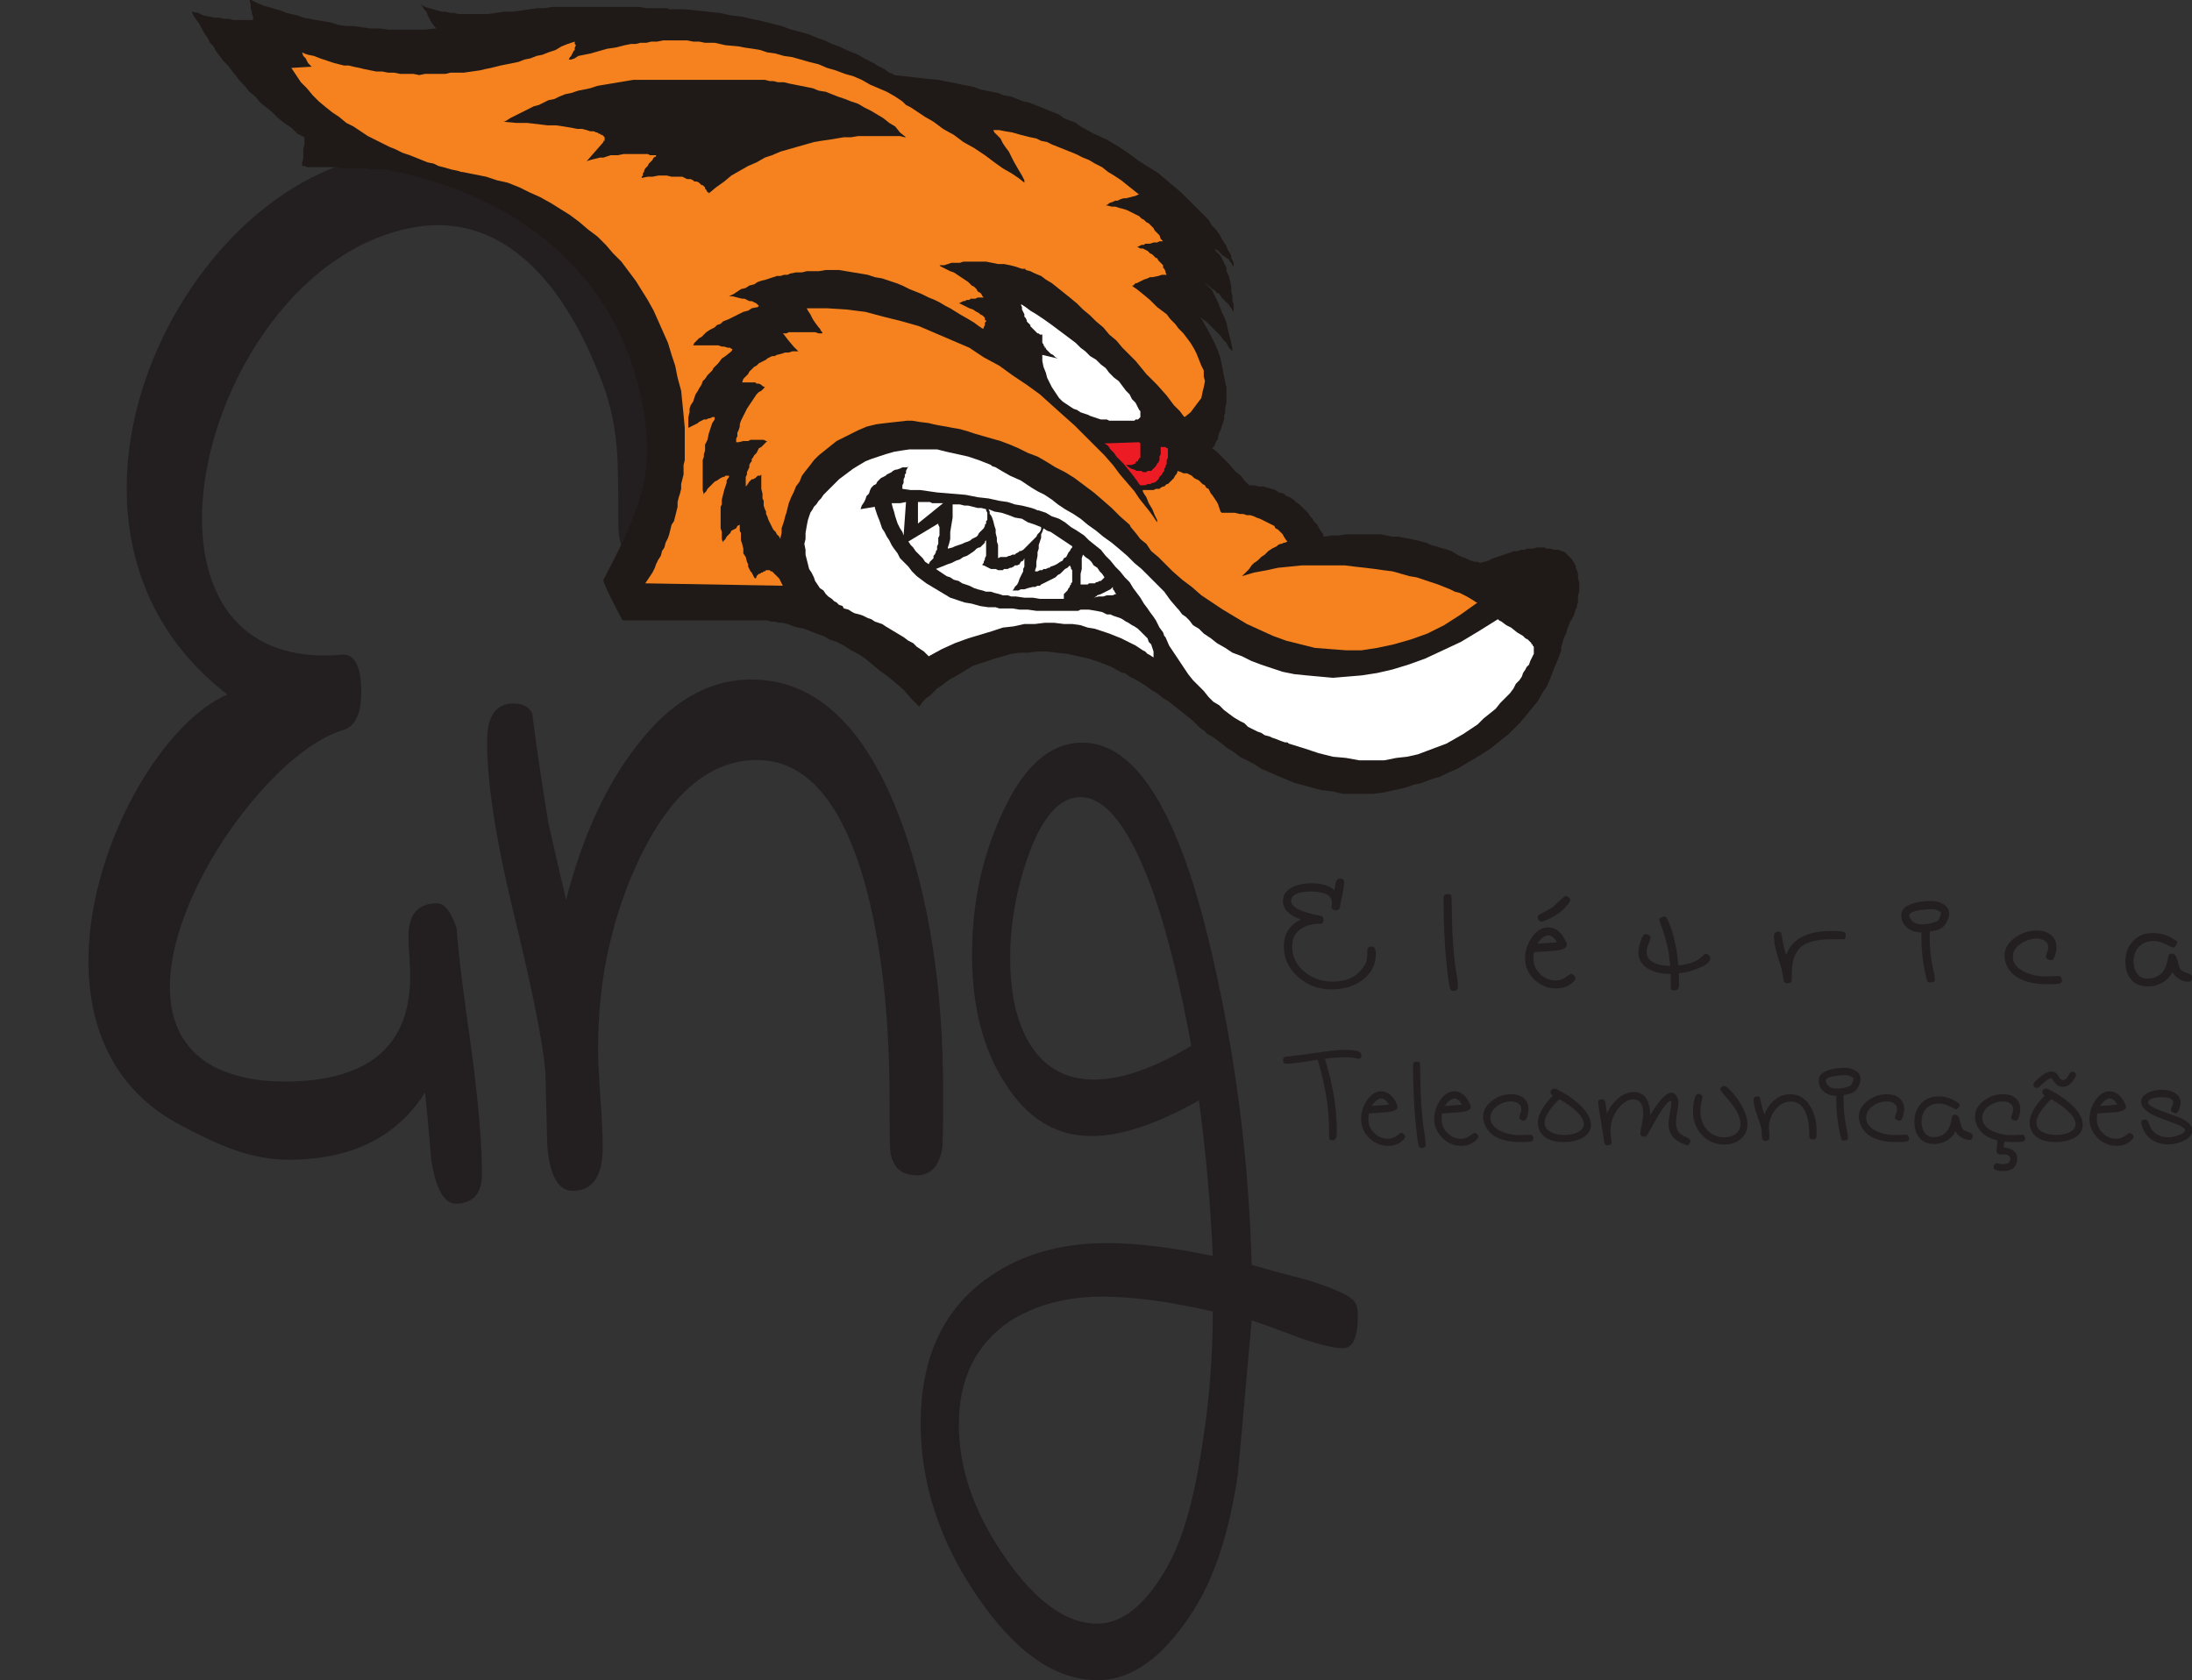 <?xml version="1.0" encoding="UTF-8"?>
<svg xmlns="http://www.w3.org/2000/svg" xmlns:xlink="http://www.w3.org/1999/xlink" width="718.4pt" height="550.7pt" viewBox="0 0 718.4 550.7" version="1.1">
<rect x="0" y="0" width="718.4" height="550.7" fill="#333333" stroke="none"/>
<defs>
<clipPath id="clip1">
  <path d="M 28 50 L 446 50 L 446 550.699 L 28 550.699 Z M 28 50 "/>
</clipPath>
<clipPath id="clip2">
  <path d="M 420 287 L 718.398 287 L 718.398 325 L 420 325 Z M 420 287 "/>
</clipPath>
<clipPath id="clip3">
  <path d="M 420 344 L 718.398 344 L 718.398 384 L 420 384 Z M 420 344 "/>
</clipPath>
</defs>
<g id="surface1">
<g clip-path="url(#clip1)" clip-rule="nonzero">
<path style=" stroke:none;fill-rule:evenodd;fill:rgb(13.719%,12.157%,12.547%);fill-opacity:1;" d="M 219.004 160.281 C 219.004 126.418 210.023 99 192.062 78.023 C 175.82 59.445 156.422 50.156 133.871 50.156 C 63.492 50.156 0.969 170.938 74.539 227.609 C 39.953 242.48 0.078 337.824 59.348 368.844 C 69.969 374.402 81.227 380.078 94.605 380.078 C 115.051 380.078 129.953 372.738 139.32 358.055 C 140.086 365.547 140.754 372.887 141.328 380.078 C 142.855 389.668 145.531 394.465 149.352 394.465 C 155.086 394.465 157.953 391.168 157.953 384.574 C 157.953 374.688 156.805 361.203 154.512 344.121 C 151.645 324.043 150.02 310.707 149.641 304.117 C 147.727 298.723 145.621 296.023 143.328 296.023 C 137.027 296.023 133.871 299.621 133.871 306.812 C 133.871 308.312 133.969 310.484 134.16 313.332 C 134.352 316.176 134.445 318.352 134.445 319.848 C 134.445 342.922 120.688 354.457 93.168 354.457 C 84.191 354.457 76.449 352.812 69.953 349.516 C 30.633 328.121 81.766 248.324 112.371 239.297 C 116.359 238.125 118.395 234.203 118.395 226.711 C 118.395 218.621 116.285 214.207 112.09 214.574 C 32.992 221.492 66.105 86.16 136.164 74.426 C 163.34 69.879 183.461 90.309 196.074 122.074 C 199.324 129.566 201.328 137.656 202.094 146.344 C 202.477 149.941 202.664 158.48 202.664 171.965 C 202.664 179.758 205.344 183.652 210.691 183.652 C 216.234 183.652 219.004 175.863 219.004 160.281 Z M 445.012 431.109 C 445.012 438.258 443.414 441.828 440.234 441.828 C 437.051 441.828 432.121 440.637 425.453 438.258 C 420.453 436.309 415.371 434.469 410.219 432.734 C 407.336 465.215 405.82 482.105 405.664 483.406 C 402.789 502.676 397.785 517.727 390.66 528.551 C 381.109 543.277 370.801 550.641 359.734 550.641 C 345.938 550.641 332.824 541.543 320.391 523.355 C 307.961 505.168 301.742 486.219 301.742 466.516 C 301.742 445.727 308.641 430.137 322.438 419.742 C 333.355 411.516 346.77 407.398 362.691 407.398 C 372.539 407.398 384.141 408.809 397.484 411.621 C 396.727 394.516 395.211 377.52 392.934 360.629 C 379.141 368.426 367.391 372.32 357.688 372.32 C 346.012 372.32 336.539 366.477 329.262 354.781 C 322.137 343.738 318.57 329.773 318.57 312.883 C 318.57 296.641 321.68 281.594 327.895 267.734 C 335.023 251.496 343.965 243.375 354.73 243.375 C 372.469 243.375 386.645 266.543 397.254 312.883 C 404.988 346.23 409.309 380.117 410.219 414.547 C 416.281 416.277 422.27 417.902 428.184 419.418 C 437.281 422.234 442.512 424.613 443.871 426.562 C 444.633 427.43 445.012 428.945 445.012 431.109 Z M 390.434 342.766 C 386.945 323.492 382.93 307.145 378.379 293.719 C 370.801 272.066 362.691 261.238 354.047 261.238 C 347.227 261.238 341.465 267.844 336.766 281.051 C 332.977 292.094 331.078 303.031 331.078 313.855 C 331.078 326.414 333.469 336.215 338.242 343.25 C 343.02 350.289 349.805 353.809 358.598 353.809 C 367.539 353.809 378.152 350.125 390.434 342.766 Z M 397.484 429.812 C 383.383 426.562 371.328 424.941 361.324 424.941 C 349.496 424.941 339.344 427.648 330.852 433.059 C 319.785 440.637 314.246 451.898 314.246 466.84 C 314.246 481.348 319.289 495.855 329.371 510.363 C 339.453 524.871 349.496 532.125 359.504 532.125 C 367.844 532.125 375.496 525.953 382.473 513.609 C 387.477 504.949 391.344 491.523 394.07 473.336 C 396.348 458.828 397.484 444.32 397.484 429.812 Z M 309.117 358.316 C 309.117 369.117 309.012 375.137 308.809 376.371 C 307.781 382.234 305.004 385.164 300.484 385.164 C 295.555 385.164 292.676 382.695 291.855 377.758 C 291.648 377.141 291.547 371.586 291.547 361.094 C 291.547 333.012 288.871 309.25 283.535 289.809 C 275.93 262.652 264.117 249.074 248.09 249.074 C 233.09 249.074 220.453 259.414 210.18 280.09 C 200.73 299.531 196.004 320.668 196.004 343.504 C 196.004 347.207 196.258 352.609 196.773 359.707 C 197.289 366.805 197.539 372.203 197.539 375.906 C 197.539 385.473 194.258 390.258 187.68 390.258 C 182.953 390.258 180.18 385.32 179.359 375.445 C 179.152 367.422 178.949 359.398 178.742 351.375 C 177.922 341.5 174.324 323.602 167.953 297.68 C 162.406 274.535 159.633 256.328 159.633 243.059 C 159.633 234.727 162.512 230.559 168.266 230.559 C 171.348 230.559 173.402 231.641 174.43 233.801 C 175.66 243.676 177.406 255.555 179.664 269.441 C 181.105 275.922 183.059 284.41 185.523 294.902 C 190.867 274.227 198.57 257.406 208.641 244.445 C 219.734 229.941 232.27 222.691 246.242 222.691 C 267.406 222.691 283.738 238.121 295.246 268.98 C 304.492 293.977 309.117 323.754 309.117 358.316 Z M 309.117 358.316 "/>
</g>
<g clip-path="url(#clip2)" clip-rule="nonzero">
<path style=" stroke:none;fill-rule:evenodd;fill:rgb(13.719%,12.157%,12.547%);fill-opacity:1;" d="M 450.906 312.652 C 450.906 316.223 449.379 319.113 446.32 321.328 C 443.559 323.289 440.258 324.266 436.414 324.266 C 432.258 324.266 428.648 322.941 425.59 320.285 C 422.371 317.535 420.762 314.168 420.762 310.188 C 420.762 306.078 422.613 303.137 426.32 301.367 C 422.414 299.914 420.469 297.875 420.469 295.25 C 420.469 293.258 421.559 291.727 423.738 290.652 C 425.461 289.863 427.461 289.469 429.738 289.469 C 433.215 289.469 435.754 290.242 437.348 291.789 C 437.477 291 437.59 290.227 437.688 289.469 C 437.949 288.457 438.402 287.949 439.055 287.949 C 440.027 287.949 440.516 288.297 440.516 288.992 C 440.516 290.035 440.32 291.457 439.93 293.258 C 439.445 295.379 439.164 296.785 439.102 297.48 C 438.777 298.047 438.414 298.332 438.027 298.332 C 436.953 298.332 436.414 297.953 436.414 297.195 C 436.414 297.035 436.438 296.809 436.469 296.508 C 436.496 296.207 436.516 295.977 436.516 295.82 C 436.516 293.387 434.176 292.168 429.492 292.168 C 427.965 292.168 426.648 292.344 425.539 292.691 C 423.949 293.227 423.152 294.082 423.152 295.25 C 423.152 297.305 426.355 298.934 432.762 300.133 C 433.445 300.23 433.785 300.672 433.785 301.461 C 433.785 302.316 433.426 302.742 432.711 302.742 C 430.078 302.742 427.949 303.312 426.32 304.449 C 424.438 305.715 423.492 307.594 423.492 310.09 C 423.492 313.535 424.859 316.348 427.59 318.531 C 430.16 320.648 433.23 321.707 436.809 321.707 C 441.461 321.707 444.859 320.031 447.004 316.68 C 447.559 315.891 447.898 315.039 448.027 314.121 C 448.094 313.742 448.121 312.84 448.121 311.418 C 448.121 310.598 448.578 310.188 449.492 310.188 C 450.434 310.188 450.906 311.008 450.906 312.652 Z M 477.828 323.414 C 477.828 324.297 477.363 324.742 476.414 324.742 C 475.965 324.742 475.637 324.629 475.441 324.41 C 475.086 324.062 474.645 321.344 474.121 316.254 C 473.441 309.523 473.102 302.203 473.102 294.305 C 473.102 293.449 473.559 293.023 474.469 293.023 C 475.02 293.023 475.426 293.164 475.688 293.449 C 475.719 293.512 475.785 296.215 475.883 301.559 C 475.945 305.918 476.273 310.738 476.859 316.016 C 476.891 316.43 477.086 317.66 477.441 319.715 C 477.703 321.297 477.828 322.527 477.828 323.414 Z M 514.223 295.914 C 512.238 298.602 509.461 300.594 505.883 301.891 C 505.328 302.109 504.938 302.125 504.711 301.938 C 504.223 301.59 503.98 301.129 503.98 300.562 C 503.98 300.309 504.039 300.102 504.176 299.945 C 505.477 299.25 507.055 298.379 508.906 297.336 C 510.109 296.137 511.41 294.918 512.809 293.688 C 513.164 293.559 513.574 293.672 514.027 294.02 C 514.414 294.27 514.613 294.586 514.613 294.969 C 514.613 295.25 514.484 295.566 514.223 295.914 Z M 516.371 320.523 C 516.371 320.836 516.191 321.184 515.828 321.566 C 514.371 323.145 512.434 323.934 510.027 323.934 C 507.266 323.934 504.871 322.965 502.859 321.02 C 500.844 319.074 499.828 316.762 499.828 314.074 C 499.828 311.797 500.496 309.617 501.828 307.531 C 503.363 305.129 505.215 303.926 507.395 303.926 C 509.93 303.926 511.914 305.586 513.344 308.906 C 513.477 309.191 513.539 309.441 513.539 309.664 C 513.539 310.676 512.121 311.324 509.297 311.609 C 507.41 311.734 505.492 311.859 503.539 311.988 C 503.215 312.051 502.973 312.066 502.809 312.035 C 502.648 312.73 502.566 313.41 502.566 314.074 C 502.566 316.066 503.289 317.773 504.734 319.195 C 506.184 320.617 507.914 321.328 509.93 321.328 C 511.102 321.328 512.199 320.965 513.223 320.238 C 514.246 319.512 514.789 319.148 514.859 319.148 C 515.148 319.148 515.477 319.312 515.828 319.645 C 516.191 319.977 516.371 320.27 516.371 320.523 Z M 510.273 308.812 C 509.395 307.293 508.434 306.535 507.395 306.535 C 506.777 306.535 506.094 306.867 505.344 307.531 C 504.727 308.035 504.238 308.621 503.883 309.285 C 505.312 309.223 507.441 309.062 510.273 308.812 Z M 560.516 313.98 C 560.516 315.242 559.086 316.414 556.223 317.488 C 554.078 318.309 552.078 318.816 550.223 319.004 C 550.258 320.68 550.273 321.516 550.273 321.516 C 550.273 322.688 550.258 323.367 550.223 323.555 C 550.062 324.25 549.605 324.598 548.859 324.598 C 548.203 324.598 547.785 324.441 547.59 324.125 C 547.559 324.031 547.539 322.387 547.539 319.195 C 544.711 319.195 542.371 318.688 540.516 317.676 C 538.141 316.414 536.953 314.531 536.953 312.035 C 536.953 311.18 537.184 310.043 537.637 308.621 C 538.16 306.945 538.695 306.109 539.246 306.109 C 539.574 306.109 539.938 306.219 540.344 306.441 C 540.754 306.66 540.953 306.914 540.953 307.199 C 540.953 307.578 540.734 308.297 540.297 309.355 C 539.859 310.414 539.637 311.277 539.637 311.941 C 539.637 313.613 540.566 314.863 542.414 315.688 C 543.785 316.254 545.441 316.539 547.395 316.539 C 547.297 315.652 547.148 314.328 546.953 312.555 C 546.371 309.207 545.395 305.777 544.027 302.27 C 543.867 301.891 543.785 301.59 543.785 301.367 C 543.785 301.113 543.996 300.887 544.414 300.68 C 544.84 300.473 545.199 300.371 545.492 300.371 C 545.883 300.371 546.223 300.672 546.516 301.273 C 548.336 305.285 549.523 310.328 550.078 316.398 C 553.848 316.016 556.496 314.973 558.027 313.266 C 558.414 312.824 558.727 312.605 558.953 312.605 C 559.312 312.605 559.664 312.746 560.004 313.031 C 560.344 313.316 560.516 313.633 560.516 313.98 Z M 604.906 306.535 C 604.906 307.23 604.727 307.656 604.367 307.816 C 604.336 307.816 602.988 307.816 600.32 307.816 C 595.734 307.816 592.434 308.605 590.414 310.188 C 588.238 311.988 587.184 315.102 587.246 319.527 L 587.246 321.137 C 587.246 321.863 586.742 322.227 585.734 322.227 C 585.086 322.227 584.695 321.93 584.566 321.328 C 584.469 320.504 584.254 319.305 583.93 317.723 C 583.379 315.922 582.824 314.105 582.273 312.273 C 581.688 310.121 581.395 308.289 581.395 306.773 C 581.395 305.824 581.828 305.352 582.711 305.352 C 583.266 305.352 583.621 305.477 583.785 305.73 C 583.98 306.867 584.223 308.242 584.516 309.855 C 584.711 310.707 585.004 311.75 585.395 312.984 C 587.281 307.738 592.203 305.113 600.176 305.113 C 602.645 305.113 604.094 305.238 604.516 305.492 C 604.777 305.648 604.906 305.996 604.906 306.535 Z M 638.809 299.473 C 638.809 299.945 638.711 300.449 638.516 300.988 C 637.996 302.473 637.246 303.531 636.27 304.164 C 635.523 304.637 634.254 305.02 632.469 305.301 C 632.434 305.965 632.414 306.66 632.414 307.391 C 632.414 310.422 632.727 313.473 633.344 316.539 C 633.477 317.328 633.637 318.086 633.828 318.816 C 634.027 319.73 634.121 320.504 634.121 321.137 C 634.121 321.707 633.59 321.992 632.516 321.992 C 632.156 321.992 631.914 321.922 631.785 321.777 C 631.652 321.637 631.539 321.344 631.441 320.902 C 630.176 315.938 629.605 310.832 629.734 305.586 C 627.945 305.586 626.414 305.098 625.148 304.117 C 623.785 303.043 623.102 301.652 623.102 299.945 C 623.102 298.145 624.371 296.863 626.906 296.105 C 628.566 295.566 630.613 295.297 633.051 295.297 C 634.516 295.297 635.801 295.629 636.906 296.293 C 638.176 297.051 638.809 298.113 638.809 299.473 Z M 636.121 299.09 C 635.344 298.332 634.352 297.953 633.148 297.953 C 632.012 297.953 630.711 298.062 629.246 298.285 C 627.23 298.602 626.109 299.043 625.883 299.613 C 625.746 299.738 625.688 299.852 625.688 299.945 C 625.688 300.008 625.703 300.07 625.734 300.133 C 626.223 302 627.621 302.934 629.93 302.934 C 631.59 302.934 633.215 302.602 634.809 301.938 C 635.199 301.777 635.508 301.352 635.734 300.656 C 635.996 300.086 636.121 299.566 636.121 299.09 Z M 675.785 321.422 C 675.785 321.992 675.367 322.324 674.539 322.418 C 673.711 322.512 672.629 322.559 671.297 322.559 C 663.848 322.559 659.246 320.363 657.492 315.969 C 657.133 315.086 656.953 314.184 656.953 313.266 C 656.953 310.898 658.121 308.891 660.465 307.246 C 662.578 305.73 664.922 304.969 667.492 304.969 C 669.312 304.969 670.824 305.414 672.027 306.297 C 673.328 307.34 673.98 308.715 673.98 310.422 C 673.98 311.18 673.848 312.004 673.59 312.887 C 673.262 314.09 672.824 314.691 672.27 314.691 C 671.945 314.691 671.57 314.586 671.148 314.383 C 670.727 314.176 670.516 313.93 670.516 313.648 C 670.516 313.332 670.645 312.832 670.906 312.152 C 671.164 311.473 671.297 310.93 671.297 310.52 C 671.297 309.539 670.891 308.797 670.078 308.289 C 669.395 307.848 668.516 307.625 667.441 307.625 C 665.621 307.625 663.914 308.164 662.32 309.238 C 660.562 310.406 659.688 311.859 659.688 313.598 C 659.688 315.688 661.004 317.344 663.637 318.578 C 665.746 319.527 668.027 320 670.465 320 C 670.891 320 671.562 319.977 672.492 319.93 C 673.414 319.883 674.109 319.859 674.562 319.859 C 675.371 319.859 675.785 320.379 675.785 321.422 Z M 718.465 320.238 C 718.465 321.25 718.074 321.754 717.297 321.754 C 716.254 321.754 715.238 321.453 714.246 320.852 C 713.254 320.254 712.516 319.512 712.027 318.625 C 711.246 320.078 710.133 321.219 708.688 322.039 C 707.238 322.859 705.664 323.273 703.98 323.273 C 701.539 323.273 699.672 322.48 698.371 320.902 C 697.164 319.445 696.562 317.504 696.562 315.07 C 696.562 312.414 697.395 310.203 699.051 308.43 C 700.711 306.66 702.871 305.777 705.539 305.777 C 708.109 305.777 710.496 306.504 712.711 307.957 C 713.262 308.305 713.539 308.621 713.539 308.906 C 713.539 309.191 713.395 309.531 713.102 309.926 C 712.809 310.32 712.516 310.52 712.223 310.52 C 712.027 310.52 711.223 310.16 709.809 309.449 C 708.395 308.738 707.086 308.383 705.883 308.383 C 703.863 308.383 702.254 309 701.051 310.234 C 699.848 311.465 699.246 313.062 699.246 315.023 C 699.246 316.602 699.59 317.898 700.273 318.91 C 701.02 320.109 702.176 320.711 703.734 320.711 C 705.785 320.711 707.41 320.062 708.613 318.766 C 709.555 317.758 710.223 316.035 710.613 313.598 C 710.68 312.871 711.086 312.508 711.828 312.508 C 712.645 312.508 713.23 313.203 713.59 314.594 C 714.039 316.398 714.402 317.457 714.66 317.773 C 714.988 318.184 715.766 318.578 717.004 318.957 C 717.977 319.242 718.465 319.668 718.465 320.238 Z M 718.465 320.238 "/>
</g>
<g clip-path="url(#clip3)" clip-rule="nonzero">
<path style=" stroke:none;fill-rule:evenodd;fill:rgb(13.719%,12.157%,12.547%);fill-opacity:1;" d="M 446.203 345.691 C 446.203 346.535 445.906 346.961 445.309 346.961 C 445.223 346.961 445.039 346.934 444.754 346.875 C 443.477 346.621 442.086 346.496 440.578 346.496 C 438.961 346.496 436.844 346.664 434.23 347.004 C 436.816 355.352 438.109 363.125 438.109 370.316 C 438.109 371.445 438.078 372.121 438.023 372.348 C 437.879 373.25 437.496 373.699 436.871 373.699 C 436.246 373.699 435.852 373.559 435.68 373.277 C 435.621 373.191 435.594 372.164 435.594 370.188 C 435.594 363.277 434.344 355.648 431.844 347.297 C 426.676 348.172 423.223 348.609 421.492 348.609 C 420.809 348.609 420.469 348.215 420.469 347.426 C 420.469 346.75 420.809 346.367 421.492 346.281 C 422.371 346.199 423.691 346.059 425.453 345.859 C 428.066 345.523 430.652 345.156 433.203 344.762 C 436.277 344.309 438.891 344.082 441.047 344.082 C 444.484 344.082 446.203 344.617 446.203 345.691 Z M 460.52 372.473 C 460.52 372.758 460.363 373.066 460.051 373.406 C 458.773 374.816 457.078 375.52 454.98 375.52 C 452.566 375.52 450.477 374.652 448.719 372.918 C 446.953 371.184 446.074 369.117 446.074 366.719 C 446.074 364.688 446.656 362.742 447.824 360.879 C 449.156 358.738 450.777 357.664 452.68 357.664 C 454.895 357.664 456.629 359.145 457.879 362.109 C 457.992 362.363 458.047 362.586 458.047 362.785 C 458.047 363.688 456.812 364.266 454.34 364.52 C 452.695 364.633 451.02 364.746 449.312 364.859 C 449.031 364.914 448.816 364.93 448.676 364.898 C 448.531 365.52 448.461 366.129 448.461 366.719 C 448.461 368.496 449.094 370.02 450.359 371.289 C 451.621 372.559 453.133 373.191 454.895 373.191 C 455.914 373.191 456.871 372.867 457.77 372.219 C 458.664 371.57 459.141 371.246 459.199 371.246 C 459.453 371.246 459.738 371.395 460.051 371.691 C 460.363 371.988 460.52 372.25 460.52 372.473 Z M 455.195 362.023 C 454.426 360.668 453.59 359.992 452.68 359.992 C 452.141 359.992 451.539 360.289 450.891 360.879 C 450.352 361.332 449.926 361.855 449.613 362.445 C 450.863 362.391 452.723 362.25 455.195 362.023 Z M 467.246 375.055 C 467.246 375.844 466.84 376.238 466.016 376.238 C 465.617 376.238 465.336 376.141 465.164 375.941 C 464.852 375.633 464.469 373.207 464.012 368.664 C 463.414 362.656 463.117 356.129 463.117 349.074 C 463.117 348.312 463.516 347.934 464.312 347.934 C 464.789 347.934 465.148 348.059 465.371 348.312 C 465.406 348.371 465.461 350.781 465.547 355.551 C 465.605 359.441 465.887 363.742 466.398 368.453 C 466.426 368.82 466.598 369.922 466.91 371.754 C 467.137 373.164 467.246 374.266 467.246 375.055 Z M 484.508 372.473 C 484.508 372.758 484.352 373.066 484.039 373.406 C 482.762 374.816 481.07 375.52 478.969 375.52 C 476.555 375.52 474.465 374.652 472.703 372.918 C 470.945 371.184 470.062 369.117 470.062 366.719 C 470.062 364.688 470.645 362.742 471.809 360.879 C 473.145 358.738 474.766 357.664 476.664 357.664 C 478.883 357.664 480.617 359.145 481.867 362.109 C 481.98 362.363 482.035 362.586 482.035 362.785 C 482.035 363.688 480.801 364.266 478.328 364.52 C 476.684 364.633 475.008 364.746 473.301 364.859 C 473.016 364.914 472.805 364.93 472.664 364.898 C 472.52 365.52 472.449 366.129 472.449 366.719 C 472.449 368.496 473.078 370.02 474.344 371.289 C 475.609 372.559 477.121 373.191 478.883 373.191 C 479.906 373.191 480.863 372.867 481.758 372.219 C 482.652 371.57 483.129 371.246 483.188 371.246 C 483.441 371.246 483.727 371.395 484.039 371.691 C 484.352 371.988 484.508 372.25 484.508 372.473 Z M 479.18 362.023 C 478.414 360.668 477.578 359.992 476.664 359.992 C 476.129 359.992 475.531 360.289 474.879 360.879 C 474.34 361.332 473.914 361.855 473.602 362.445 C 474.852 362.391 476.711 362.25 479.18 362.023 Z M 502.531 373.277 C 502.531 373.785 502.164 374.082 501.445 374.168 C 500.719 374.25 499.773 374.293 498.609 374.293 C 492.105 374.293 488.086 372.332 486.551 368.41 C 486.238 367.621 486.078 366.816 486.078 366 C 486.078 363.883 487.105 362.094 489.152 360.625 C 490.996 359.273 493.039 358.598 495.285 358.598 C 496.879 358.598 498.199 358.992 499.246 359.781 C 500.387 360.711 500.953 361.938 500.953 363.461 C 500.953 364.137 500.84 364.871 500.613 365.66 C 500.328 366.734 499.945 367.27 499.461 367.27 C 499.18 367.27 498.852 367.18 498.484 366.996 C 498.113 366.812 497.93 366.594 497.93 366.34 C 497.93 366.055 498.039 365.613 498.27 365.004 C 498.496 364.398 498.609 363.914 498.609 363.547 C 498.609 362.672 498.254 362.008 497.547 361.559 C 496.949 361.164 496.184 360.965 495.246 360.965 C 493.652 360.965 492.164 361.445 490.77 362.402 C 489.238 363.449 488.469 364.746 488.469 366.297 C 488.469 368.156 489.621 369.641 491.922 370.738 C 493.766 371.586 495.754 372.008 497.887 372.008 C 498.254 372.008 498.844 371.988 499.656 371.945 C 500.465 371.902 501.066 371.883 501.465 371.883 C 502.176 371.883 502.531 372.348 502.531 373.277 Z M 521.406 368.707 C 521.406 370.598 520.355 372.066 518.254 373.109 C 516.547 373.898 514.645 374.293 512.539 374.293 C 510.188 374.293 508.238 373.828 506.703 372.898 C 504.914 371.742 504.02 370.062 504.02 367.863 C 504.02 365.352 505.664 362.402 508.965 359.02 C 508.426 358.793 508.156 358.441 508.156 357.961 C 508.156 357.652 508.281 357.367 508.539 357.113 C 508.789 356.859 509.078 356.734 509.391 356.734 C 509.562 356.734 509.758 356.789 509.988 356.902 C 512.742 358.199 515.156 359.766 517.23 361.602 C 520.016 364.055 521.406 366.422 521.406 368.707 Z M 519.062 368.41 C 519.062 366.098 516.406 363.363 511.094 360.203 C 507.855 363.363 506.238 365.957 506.238 367.988 C 506.238 369.426 507.02 370.484 508.578 371.164 C 509.746 371.699 511.137 371.965 512.758 371.965 C 514.203 371.965 515.512 371.727 516.676 371.246 C 518.266 370.57 519.062 369.625 519.062 368.41 Z M 553.996 373.871 C 553.996 374.152 553.902 374.461 553.703 374.801 C 553.504 375.141 553.289 375.309 553.062 375.309 C 552.809 375.309 552.539 375.254 552.254 375.141 C 548.645 373.812 546.844 371.57 546.844 368.41 C 546.844 367.594 546.992 366.402 547.289 364.836 C 547.59 363.27 547.738 362.137 547.738 361.43 C 547.738 361.035 547.637 360.84 547.438 360.84 C 546.699 360.84 545.336 362.504 543.348 365.832 C 542.184 367.863 541.004 369.922 539.812 372.008 C 539.586 372.348 539.316 372.516 539.004 372.516 C 538.066 372.516 537.598 372.164 537.598 371.457 C 537.598 371.008 537.754 370.062 538.066 368.625 C 538.379 367.184 538.535 366.043 538.535 365.195 C 538.535 361.926 537.469 360.289 535.34 360.289 C 533.914 360.289 532.539 360.965 531.203 362.32 C 530.152 363.391 529.301 364.703 528.648 366.254 C 528.078 367.637 527.797 369.16 527.797 370.824 C 527.797 371.273 527.859 371.883 527.988 372.645 C 528.117 373.406 528.18 373.941 528.18 374.25 C 528.18 374.984 527.711 375.352 526.773 375.352 C 526.262 375.352 525.922 375.012 525.746 374.336 C 525.695 373.828 525.621 373.293 525.539 372.727 C 525.227 370.867 524.773 368.059 524.176 364.309 C 523.914 362.559 523.789 361.488 523.789 361.094 C 523.789 360.555 524.203 360.289 525.027 360.289 C 525.594 360.289 525.965 360.641 526.137 361.348 C 526.191 361.57 526.363 362.742 526.645 364.859 C 527.496 362.996 528.664 361.418 530.141 360.117 C 531.871 358.625 533.664 357.875 535.508 357.875 C 537.41 357.875 538.828 358.707 539.77 360.371 C 540.48 361.727 540.836 363.418 540.836 365.449 C 543.789 360.543 546.105 358.09 547.781 358.09 C 548.461 358.09 549.039 358.496 549.527 359.316 C 549.895 359.965 550.078 360.656 550.078 361.387 C 550.078 362.066 549.945 363.117 549.676 364.539 C 549.406 365.965 549.27 367.059 549.27 367.82 C 549.27 369.371 549.664 370.555 550.465 371.375 C 550.914 371.797 551.684 372.25 552.766 372.727 C 553.59 373.121 553.996 373.504 553.996 373.871 Z M 572.703 368.453 C 572.703 370.484 571.938 372.121 570.406 373.363 C 568.984 374.52 567.223 375.098 565.121 375.098 C 562.137 375.098 559.68 374.031 557.746 371.902 C 555.82 369.773 554.852 367.227 554.852 364.266 C 554.852 363.109 554.953 362.008 555.152 360.965 C 555.465 359.328 555.945 358.512 556.602 358.512 C 556.883 358.512 557.184 358.602 557.496 358.785 C 557.809 358.969 557.961 359.203 557.961 359.484 C 557.961 359.598 557.934 359.781 557.879 360.035 C 557.48 361.641 557.281 363.051 557.281 364.266 C 557.281 366.691 558.012 368.707 559.477 370.316 C 560.938 371.922 562.863 372.727 565.246 372.727 C 566.727 372.727 567.953 372.332 568.934 371.543 C 569.914 370.754 570.406 369.652 570.406 368.242 C 570.406 366.805 569.836 365.184 568.699 363.375 C 567.988 362.277 566.926 360.922 565.504 359.316 C 564.367 357.988 563.801 357.227 563.801 357.031 C 563.801 356.777 563.949 356.523 564.246 356.27 C 564.547 356.016 564.824 355.887 565.078 355.887 C 565.336 355.887 565.633 356.016 565.973 356.27 C 567.648 357.707 569.156 359.539 570.488 361.77 C 571.969 364.309 572.703 366.535 572.703 368.453 Z M 595.371 370.992 C 595.371 371.98 595.359 372.531 595.328 372.645 C 595.188 373.18 594.805 373.445 594.18 373.445 C 593.496 373.445 593.102 373.223 592.988 372.77 C 592.953 372.715 592.945 372.207 592.945 371.246 C 592.945 368.68 592.574 366.508 591.836 364.73 C 590.785 362.25 589.152 361.008 586.938 361.008 C 584.863 361.008 583.117 361.953 581.695 363.844 C 580.391 365.621 579.734 367.551 579.734 369.641 C 579.734 369.977 579.77 370.473 579.844 371.121 C 579.914 371.77 579.949 372.262 579.949 372.602 C 579.949 373.477 579.492 373.914 578.586 373.914 C 577.934 373.914 577.547 373.461 577.434 372.559 C 577.406 371.824 577.379 371.09 577.348 370.359 C 577.234 369.457 576.738 367.82 575.859 365.449 C 575.09 363.336 574.703 361.672 574.703 360.457 C 574.703 359.695 575.105 359.316 575.902 359.316 C 576.328 359.316 576.609 359.414 576.754 359.609 C 576.922 360.516 577.164 361.602 577.477 362.871 C 577.676 363.461 577.945 364.238 578.285 365.195 C 579.027 363.305 580.09 361.77 581.484 360.586 C 583.016 359.258 584.746 358.598 586.68 358.598 C 589.605 358.598 591.863 360.008 593.453 362.828 C 594.734 365.113 595.371 367.832 595.371 370.992 Z M 609.773 353.688 C 609.773 354.109 609.688 354.562 609.52 355.043 C 609.062 356.367 608.41 357.312 607.559 357.875 C 606.906 358.301 605.797 358.637 604.234 358.891 C 604.203 359.484 604.191 360.105 604.191 360.754 C 604.191 363.461 604.461 366.184 605.004 368.918 C 605.117 369.625 605.258 370.301 605.43 370.949 C 605.598 371.77 605.684 372.461 605.684 373.023 C 605.684 373.531 605.215 373.785 604.277 373.785 C 603.965 373.785 603.754 373.723 603.637 373.594 C 603.523 373.469 603.426 373.207 603.34 372.812 C 602.234 368.383 601.734 363.828 601.848 359.145 C 600.285 359.145 598.953 358.707 597.844 357.836 C 596.652 356.875 596.055 355.633 596.055 354.109 C 596.055 352.504 597.16 351.359 599.379 350.684 C 600.828 350.203 602.617 349.965 604.746 349.965 C 606.023 349.965 607.148 350.262 608.113 350.852 C 609.219 351.531 609.773 352.477 609.773 353.688 Z M 607.43 353.348 C 606.746 352.672 605.883 352.332 604.828 352.332 C 603.836 352.332 602.703 352.434 601.422 352.629 C 599.66 352.91 598.684 353.309 598.484 353.816 C 598.371 353.926 598.312 354.027 598.312 354.109 C 598.312 354.168 598.328 354.223 598.355 354.281 C 598.781 355.945 600.004 356.777 602.02 356.777 C 603.469 356.777 604.887 356.48 606.281 355.887 C 606.621 355.746 606.891 355.367 607.09 354.746 C 607.316 354.238 607.43 353.773 607.43 353.348 Z M 625.664 373.277 C 625.664 373.785 625.305 374.082 624.578 374.168 C 623.855 374.25 622.91 374.293 621.746 374.293 C 615.242 374.293 611.223 372.332 609.688 368.41 C 609.371 367.621 609.219 366.816 609.219 366 C 609.219 363.883 610.242 362.094 612.289 360.625 C 614.133 359.273 616.18 358.598 618.422 358.598 C 620.016 358.598 621.336 358.992 622.387 359.781 C 623.523 360.711 624.09 361.938 624.09 363.461 C 624.09 364.137 623.977 364.871 623.746 365.66 C 623.465 366.734 623.078 367.27 622.598 367.27 C 622.316 367.27 621.988 367.18 621.617 366.996 C 621.246 366.812 621.066 366.594 621.066 366.34 C 621.066 366.055 621.18 365.613 621.406 365.004 C 621.633 364.398 621.746 363.914 621.746 363.547 C 621.746 362.672 621.391 362.008 620.68 361.559 C 620.086 361.164 619.316 360.965 618.383 360.965 C 616.789 360.965 615.297 361.445 613.906 362.402 C 612.371 363.449 611.605 364.746 611.605 366.297 C 611.605 368.156 612.758 369.641 615.059 370.738 C 616.902 371.586 618.891 372.008 621.023 372.008 C 621.391 372.008 621.98 371.988 622.789 371.945 C 623.602 371.902 624.203 371.883 624.602 371.883 C 625.312 371.883 625.664 372.348 625.664 373.277 Z M 646.539 372.219 C 646.539 373.121 646.203 373.574 645.523 373.574 C 644.613 373.574 643.727 373.305 642.859 372.77 C 641.992 372.234 641.348 371.57 640.922 370.781 C 640.238 372.078 639.266 373.094 637.996 373.828 C 636.738 374.562 635.367 374.926 633.891 374.926 C 631.758 374.926 630.121 374.223 628.988 372.812 C 627.938 371.516 627.414 369.781 627.414 367.609 C 627.414 365.238 628.137 363.266 629.586 361.684 C 631.035 360.105 632.926 359.316 635.254 359.316 C 637.496 359.316 639.586 359.965 641.516 361.262 C 641.996 361.57 642.242 361.855 642.242 362.109 C 642.242 362.363 642.113 362.664 641.859 363.016 C 641.602 363.371 641.348 363.547 641.09 363.547 C 640.922 363.547 640.219 363.23 638.98 362.594 C 637.746 361.961 636.602 361.641 635.551 361.641 C 633.789 361.641 632.383 362.191 631.328 363.293 C 630.281 364.391 629.758 365.816 629.758 367.566 C 629.758 368.977 630.055 370.133 630.652 371.035 C 631.305 372.105 632.312 372.645 633.676 372.645 C 635.465 372.645 636.887 372.066 637.938 370.906 C 638.762 370.004 639.344 368.469 639.684 366.297 C 639.742 365.648 640.098 365.324 640.746 365.324 C 641.461 365.324 641.973 365.945 642.285 367.184 C 642.68 368.793 642.992 369.738 643.223 370.02 C 643.504 370.387 644.188 370.738 645.266 371.078 C 646.117 371.332 646.539 371.711 646.539 372.219 Z M 663.715 373.277 C 663.715 373.785 663.352 374.082 662.629 374.168 C 661.902 374.25 660.961 374.293 659.797 374.293 C 658.773 374.293 657.809 374.238 656.898 374.125 L 656.684 376.07 C 657.906 376.125 658.902 376.422 659.664 376.957 C 660.773 377.664 661.242 378.734 661.074 380.176 C 660.848 382.602 659.312 383.812 656.473 383.812 C 655.676 383.812 654.867 383.699 654.039 383.473 C 653.617 383.305 653.402 382.969 653.402 382.461 C 653.402 382.094 653.52 381.781 653.746 381.527 C 653.973 381.273 654.242 381.191 654.555 381.273 C 655.379 381.445 656.059 381.527 656.602 381.527 C 657.965 381.527 658.703 380.992 658.816 379.922 C 658.871 379.242 658.59 378.777 657.965 378.523 C 657.508 378.355 656.785 378.297 655.789 378.355 C 655.422 378.383 655.074 378.285 654.746 378.059 C 654.414 377.832 654.285 377.551 654.34 377.211 L 654.641 373.742 C 651.117 372.926 648.816 371.148 647.738 368.41 C 647.426 367.621 647.27 366.816 647.27 366 C 647.27 363.883 648.289 362.094 650.336 360.625 C 652.184 359.273 654.227 358.598 656.473 358.598 C 658.062 358.598 659.383 358.992 660.434 359.781 C 661.57 360.711 662.141 361.938 662.141 363.461 C 662.141 364.137 662.023 364.871 661.797 365.66 C 661.516 366.734 661.129 367.27 660.648 367.27 C 660.363 367.27 660.035 367.18 659.664 366.996 C 659.297 366.812 659.113 366.594 659.113 366.34 C 659.113 366.055 659.227 365.613 659.453 365.004 C 659.684 364.398 659.797 363.914 659.797 363.547 C 659.797 362.672 659.441 362.008 658.73 361.559 C 658.133 361.164 657.367 360.965 656.43 360.965 C 654.84 360.965 653.348 361.445 651.953 362.402 C 650.422 363.449 649.656 364.746 649.656 366.297 C 649.656 368.156 650.805 369.641 653.105 370.738 C 654.953 371.586 656.941 372.008 659.07 372.008 C 659.441 372.008 660.031 371.988 660.84 371.945 C 661.648 371.902 662.254 371.883 662.648 371.883 C 663.359 371.883 663.715 372.348 663.715 373.277 Z M 680.246 352.84 C 679.109 355.07 677.691 356.184 675.984 356.184 C 674.738 356.184 673.672 355.41 672.789 353.855 C 672.621 353.52 672.406 353.348 672.152 353.348 C 671.926 353.348 671.57 353.504 671.086 353.816 C 670.461 354.266 669.508 355.082 668.23 356.27 C 668.062 356.438 667.848 356.523 667.594 356.523 C 666.824 356.523 666.441 356.141 666.441 355.379 C 666.441 355.125 666.527 354.887 666.699 354.66 C 668.117 353.391 668.969 352.656 669.254 352.461 C 670.391 351.586 671.398 351.148 672.281 351.148 C 673.328 351.148 674.152 351.699 674.746 352.801 C 675.176 353.59 675.645 353.984 676.156 353.984 C 676.895 353.984 677.59 353.277 678.246 351.867 C 678.441 351.445 678.77 351.234 679.223 351.234 C 679.992 351.234 680.371 351.613 680.371 352.375 C 680.371 352.516 680.328 352.672 680.246 352.84 Z M 682.59 368.707 C 682.59 370.598 681.539 372.066 679.438 373.109 C 677.734 373.898 675.828 374.293 673.727 374.293 C 671.371 374.293 669.426 373.828 667.891 372.898 C 666.102 371.742 665.203 370.062 665.203 367.863 C 665.203 365.352 666.855 362.402 670.148 359.02 C 669.609 358.793 669.34 358.441 669.34 357.961 C 669.34 357.652 669.469 357.367 669.723 357.113 C 669.977 356.859 670.262 356.734 670.574 356.734 C 670.746 356.734 670.945 356.789 671.172 356.902 C 673.926 358.199 676.34 359.766 678.414 361.602 C 681.199 364.055 682.59 366.422 682.59 368.707 Z M 680.246 368.41 C 680.246 366.098 677.59 363.363 672.281 360.203 C 669.039 363.363 667.422 365.957 667.422 367.988 C 667.422 369.426 668.203 370.484 669.766 371.164 C 670.93 371.699 672.32 371.965 673.941 371.965 C 675.391 371.965 676.695 371.727 677.859 371.246 C 679.453 370.57 680.246 369.625 680.246 368.41 Z M 699.246 372.473 C 699.246 372.758 699.094 373.066 698.781 373.406 C 697.504 374.816 695.812 375.52 693.711 375.52 C 691.297 375.52 689.203 374.652 687.449 372.918 C 685.688 371.184 684.805 369.117 684.805 366.719 C 684.805 364.688 685.387 362.742 686.555 360.879 C 687.887 358.738 689.508 357.664 691.41 357.664 C 693.621 357.664 695.359 359.145 696.609 362.109 C 696.723 362.363 696.777 362.586 696.777 362.785 C 696.777 363.688 695.539 364.266 693.07 364.52 C 691.426 364.633 689.746 364.746 688.039 364.859 C 687.762 364.914 687.547 364.93 687.406 364.898 C 687.262 365.52 687.191 366.129 687.191 366.719 C 687.191 368.496 687.824 370.02 689.09 371.289 C 690.352 372.559 691.863 373.191 693.621 373.191 C 694.648 373.191 695.605 372.867 696.496 372.219 C 697.398 371.57 697.871 371.246 697.93 371.246 C 698.184 371.246 698.469 371.395 698.781 371.691 C 699.094 371.988 699.246 372.25 699.246 372.473 Z M 693.926 362.023 C 693.156 360.668 692.32 359.992 691.41 359.992 C 690.871 359.992 690.273 360.289 689.621 360.879 C 689.078 361.332 688.656 361.855 688.344 362.445 C 689.594 362.391 691.453 362.25 693.926 362.023 Z M 718.465 370.359 C 718.465 371.852 717.496 373.039 715.57 373.914 C 713.977 374.672 712.359 375.055 710.711 375.055 C 708.469 375.055 706.559 374.484 704.98 373.34 C 703.402 372.199 702.359 370.555 701.848 368.41 C 701.789 368.188 701.766 367.988 701.766 367.82 C 701.766 367.199 702.262 366.891 703.254 366.891 C 703.621 366.891 703.992 367.41 704.363 368.453 C 704.871 369.723 705.387 370.582 705.898 371.035 C 707.176 372.164 708.789 372.727 710.754 372.727 C 711.633 372.727 712.688 372.516 713.906 372.094 C 715.414 371.613 716.164 371.02 716.164 370.316 C 716.164 369.723 714.914 368.977 712.414 368.074 C 708.723 366.746 706.406 365.832 705.469 365.324 C 702.973 364.027 701.723 362.602 701.723 361.051 C 701.723 359.781 702.574 358.766 704.277 358.004 C 705.613 357.438 707.02 357.156 708.496 357.156 C 710.031 357.156 711.363 357.453 712.496 358.047 C 713.949 358.836 714.676 359.922 714.676 361.305 C 714.676 361.867 714.531 362.543 714.246 363.336 C 713.879 364.352 713.465 364.859 713.012 364.859 C 712.758 364.859 712.438 364.746 712.055 364.52 C 711.672 364.293 711.477 364.055 711.477 363.801 C 711.477 363.52 711.605 363.094 711.863 362.531 C 712.117 361.965 712.246 361.559 712.246 361.305 C 712.246 360.148 710.953 359.57 708.367 359.57 C 707.453 359.57 706.594 359.668 705.77 359.863 C 704.605 360.176 704.023 360.641 704.023 361.262 C 704.023 362.051 705.273 362.91 707.77 363.844 C 712.258 365.508 714.59 366.383 714.758 366.465 C 717.23 367.648 718.465 368.949 718.465 370.359 Z M 718.465 370.359 "/>
</g>
<path style=" stroke:none;fill-rule:evenodd;fill:rgb(12.157%,10.205%,9.009%);fill-opacity:1;" d="M 142.902 9.32 L 141.727 7.754 L 140.941 6.574 L 140.156 5.008 L 139.766 3.832 L 138.984 3.051 L 138.59 2.266 L 137.805 1.48 L 139.371 2.266 L 140.551 2.656 L 142.117 3.051 L 143.289 3.441 L 144.863 3.832 L 146.035 3.832 L 147.605 4.227 L 148.781 4.227 L 150.348 4.617 L 159.754 4.617 L 162.496 4.227 L 165.238 3.832 L 167.984 3.832 L 170.73 3.441 L 173.473 3.051 L 176.215 2.656 L 178.566 2.656 L 180.914 2.266 L 209.527 2.266 L 211.879 2.656 L 218.539 2.656 L 219.324 3.051 L 224.422 3.051 L 228.34 3.441 L 231.867 3.832 L 235.785 4.227 L 239.316 5.008 L 242.84 5.402 L 246.367 6.188 L 249.895 6.969 L 253.031 7.754 L 256.164 8.535 L 259.301 9.711 L 262.438 10.496 L 265.18 11.281 L 267.926 12.453 L 270.273 13.238 L 272.629 14.414 L 274.977 15.199 L 277.328 16.375 L 279.289 17.16 L 281.246 17.941 L 283.211 19.117 L 286.344 20.688 L 287.52 21.469 L 289.871 22.645 L 291.441 23.82 L 292.613 24.211 L 293.008 24.605 L 296.535 24.996 L 300.062 25.391 L 303.586 25.781 L 307.508 26.172 L 315.344 27.742 L 319.266 28.523 L 321.223 29.309 L 323.184 29.703 L 325.145 30.09 L 327.102 30.484 L 329.062 31.27 L 331.414 31.66 L 333.371 32.441 L 335.336 33.227 L 337.289 33.621 L 339.254 34.402 L 341.215 35.188 L 343.176 35.969 L 345.133 36.754 L 347.094 37.539 L 348.66 38.715 L 350.617 39.5 L 352.578 40.281 L 354.148 41.457 L 358.453 43.809 L 362.77 45.77 L 366.691 48.121 L 370.215 50.473 L 373.352 52.824 L 376.488 54.785 L 379.621 56.742 L 382.367 59.094 L 384.715 61.055 L 387.07 63.016 L 389.031 64.973 L 390.988 66.934 L 396.078 72.027 L 397.258 73.988 L 398.434 75.164 L 399.609 76.73 L 400.395 78.301 L 401.176 79.473 L 401.961 80.652 L 402.352 81.824 L 403.137 83 L 403.527 83.785 L 403.527 84.57 L 403.922 85.352 L 404.312 86.137 L 404.312 87.312 L 404.703 87.703 L 403.922 86.922 L 403.527 86.137 L 403.137 85.746 L 402.746 84.961 L 401.961 84.57 L 401.57 84.18 L 400.789 83.785 L 400.395 83.395 L 399.609 82.609 L 398.828 81.824 L 398.039 81.824 L 398.039 81.434 L 398.434 82.219 L 398.828 82.609 L 399.609 83.395 L 400.004 83.785 L 400.395 84.57 L 400.789 85.352 L 401.176 86.137 L 401.57 86.922 L 401.961 87.703 L 401.961 88.879 L 402.352 89.664 L 402.746 90.449 L 403.137 92.016 L 403.527 93.977 L 403.527 95.543 L 403.922 97.109 L 403.922 98.68 L 404.312 99.855 L 404.312 102.207 L 403.527 101.031 L 402.746 99.855 L 401.961 99.07 L 401.176 98.289 L 400.395 97.504 L 399.609 96.328 L 398.828 95.938 L 398.039 95.152 L 396.867 94.367 L 396.078 93.586 L 395.301 93.191 L 394.91 92.801 L 395.688 93.191 L 396.078 93.977 L 397.258 95.152 L 397.648 95.938 L 398.039 96.719 L 398.828 98.289 L 399.219 99.07 L 399.609 100.246 L 400.004 101.031 L 400.395 102.207 L 401.176 103.773 L 401.961 105.734 L 402.352 107.691 L 402.746 109.262 L 403.527 112.395 L 403.922 114.355 L 403.922 115.141 L 402.746 113.965 L 401.961 112.395 L 400.789 111.219 L 400.004 110.047 L 398.828 108.867 L 398.039 108.086 L 396.473 106.516 L 395.301 105.34 L 394.121 104.559 L 393.73 104.168 L 393.34 103.773 L 394.91 106.516 L 396.078 108.477 L 398.434 113.18 L 399.219 115.141 L 400.004 117.492 L 400.395 119.453 L 400.789 121.41 L 401.176 123.371 L 401.57 125.328 L 401.961 126.898 L 401.961 131.992 L 401.57 133.562 L 401.57 135.129 L 401.176 136.305 L 401.176 137.48 L 400.789 138.656 L 400.395 139.828 L 400.004 141.008 L 399.609 141.789 L 399.219 142.965 L 399.219 143.75 L 398.434 144.926 L 398.039 146.102 L 397.648 146.492 L 397.258 146.887 L 398.828 148.062 L 400.789 150.02 L 402.746 151.98 L 404.703 154.332 L 406.664 155.898 L 407.84 157.465 L 409.016 158.645 L 409.406 159.035 L 410.977 159.035 L 412.539 159.426 L 414.109 159.426 L 415.285 159.82 L 416.855 160.211 L 418.031 160.602 L 419.203 161.387 L 420.773 161.777 L 421.559 162.562 L 422.734 162.953 L 423.91 163.738 L 424.695 164.523 L 425.867 165.305 L 427.438 166.875 L 428.223 167.656 L 429.004 168.441 L 429.398 169.223 L 430.18 170.008 L 430.574 170.793 L 431.746 171.969 L 432.531 173.535 L 433.703 175.102 L 433.703 175.887 L 436.449 175.496 L 438.801 175.496 L 441.152 175.102 L 452.52 175.102 L 454.477 175.496 L 456.438 175.887 L 458.395 175.887 L 460.355 176.281 L 464.277 177.062 L 465.844 177.453 L 467.414 177.848 L 468.98 178.633 L 470.551 179.023 L 471.723 179.414 L 473.289 179.809 L 475.645 180.59 L 477.602 181.766 L 479.172 182.551 L 480.348 182.941 L 481.133 183.336 L 481.914 183.727 L 482.309 183.727 L 483.09 184.117 L 484.266 184.117 L 485.051 184.512 L 486.227 184.117 L 486.617 184.117 L 487.789 183.727 L 489.359 182.941 L 491.711 182.16 L 492.891 181.766 L 494.062 181.375 L 495.238 180.98 L 496.414 180.59 L 497.59 180.59 L 498.371 180.199 L 499.551 180.199 L 500.328 179.809 L 502.289 179.809 L 503.863 179.414 L 506.211 179.414 L 506.996 179.809 L 508.172 179.809 L 509.348 180.199 L 510.914 180.199 L 511.699 180.59 L 512.09 180.59 L 512.871 180.98 L 513.266 181.375 L 513.66 181.766 L 514.051 182.16 L 514.445 182.551 L 514.836 182.941 L 515.227 183.336 L 515.621 184.117 L 516.012 184.512 L 516.012 184.902 L 516.406 185.293 L 516.406 186.078 L 516.797 186.859 L 517.184 188.039 L 517.184 189.605 L 517.578 190.781 L 517.578 193.918 L 517.184 195.09 L 517.184 197.445 L 516.797 198.227 L 516.797 199.012 L 516.406 199.797 L 516.012 200.973 L 515.621 202.148 L 515.227 202.539 L 515.227 202.93 L 514.836 203.324 L 514.445 204.105 L 514.051 205.281 L 513.66 206.066 L 513.266 207.633 L 512.484 209.199 L 512.09 210.77 L 511.699 211.945 L 511.699 213.117 L 510.527 216.254 L 509.348 219 L 508.172 222.133 L 506.996 224.875 L 505.43 227.227 L 503.863 229.973 L 501.902 232.324 L 500.328 234.285 L 498.371 236.637 L 494.453 240.555 L 492.496 242.125 L 490.535 243.688 L 488.574 245.258 L 486.227 246.824 L 484.266 248.004 L 482.309 249.176 L 478.387 251.527 L 476.82 252.312 L 474.859 253.098 L 473.289 253.879 L 471.723 254.66 L 470.156 255.055 L 467.805 255.84 L 465.844 256.621 L 464.277 257.016 L 463.887 257.016 L 460.355 258.191 L 456.828 258.977 L 453.305 259.758 L 450.164 260.148 L 439.98 260.148 L 436.84 259.367 L 433.316 258.977 L 430.18 258.191 L 427.438 257.406 L 424.305 256.621 L 421.559 255.445 L 418.812 254.273 L 416.07 253.098 L 413.324 251.922 L 410.977 250.352 L 408.621 249.176 L 406.273 248.004 L 404.312 246.434 L 402.352 245.258 L 400.395 243.688 L 398.828 242.512 L 397.258 241.34 L 395.688 240.555 L 394.516 239.379 L 393.34 238.594 L 392.555 237.809 L 391.379 236.637 L 390.988 236.242 L 389.031 234.676 L 387.07 233.105 L 385.109 231.539 L 383.152 229.973 L 381.191 228.797 L 379.23 227.227 L 377.273 226.051 L 375.703 224.875 L 372.566 222.918 L 370.215 221.742 L 368.648 220.566 L 367.863 220.566 L 364.336 218.605 L 360.414 217.039 L 356.891 215.863 L 349.836 214.293 L 346.309 213.902 L 343.176 213.512 L 340.039 213.512 L 336.902 213.902 L 334.16 213.902 L 331.414 214.293 L 325.926 215.863 L 323.578 216.648 L 321.223 217.43 L 318.871 218.215 L 316.914 219.387 L 314.953 220.566 L 312.996 221.742 L 311.426 222.527 L 309.859 223.703 L 308.289 224.875 L 307.117 225.66 L 304.766 228.012 L 303.586 228.797 L 302.805 229.582 L 302.414 229.973 L 301.629 231.145 L 301.238 231.539 L 298.492 228.797 L 296.145 226.051 L 293.398 223.703 L 291.051 221.742 L 288.305 219.781 L 285.949 217.824 L 283.602 215.863 L 281.246 214.293 L 278.898 213.117 L 276.547 211.551 L 274.195 210.375 L 271.844 209.594 L 269.883 208.418 L 267.531 207.633 L 265.574 206.848 L 263.613 206.066 L 261.656 205.676 L 260.086 205.281 L 258.121 204.496 L 256.559 204.105 L 255.383 204.105 L 253.816 203.715 L 252.637 203.715 L 251.461 203.324 L 204.039 203.324 C 200.996 197.652 197.438 190.629 197.77 189.996 C 206.98 172.559 213.621 158.66 211.879 141.594 C 207.023 94.125 173.613 64.863 127.426 55.762 L 128.008 55.566 L 128.398 55.566 L 126.441 55.566 C 125.719 55.43 123.898 55.406 121.34 55.438 L 119.777 55.176 L 112.328 55.176 L 109.98 54.785 L 100.574 54.785 L 99.789 54.391 L 99.004 54.391 L 99.004 53.215 L 99.398 52.039 L 99.398 48.906 L 99.789 47.34 L 99.789 44.984 L 97.438 43.809 L 95.48 41.848 L 93.129 40.281 L 91.164 38.715 L 89.207 36.754 L 87.246 35.188 L 85.289 33.621 L 83.723 31.66 L 81.762 30.09 L 80.195 28.133 L 78.629 26.562 L 77.449 24.996 L 75.883 23.039 L 74.707 21.469 L 73.141 19.902 L 71.965 18.332 L 70.789 16.766 L 70.004 15.199 L 68.828 14.023 L 68.039 12.453 L 66.477 10.105 L 65.297 7.754 L 64.121 6.188 L 63.34 5.008 L 62.949 4.227 L 62.949 3.832 L 64.91 4.227 L 66.477 5.008 L 68.438 5.402 L 70.395 5.793 L 71.965 5.793 L 73.531 6.188 L 75.098 6.188 L 76.664 6.574 L 82.938 6.574 L 82.938 5.402 L 82.543 4.617 L 82.543 3.832 L 82.156 2.656 L 82.156 1.48 L 81.762 -0.086 L 82.156 -0.086 L 84.508 1.09 L 86.465 1.875 L 89.207 2.656 L 91.953 3.441 L 93.91 4.227 L 95.48 4.617 L 97.438 5.008 L 99.398 5.793 L 101.746 6.188 L 103.711 6.574 L 106.062 6.969 L 108.41 7.359 L 110.766 8.145 L 113.508 8.535 L 115.859 8.535 L 118.602 8.926 L 121.344 9.32 L 124.48 9.32 L 127.227 9.711 L 139.371 9.711 Z M 142.902 9.32 "/>
<path style=" stroke:none;fill-rule:evenodd;fill:rgb(96.094%,50.977%,12.157%);fill-opacity:1;" d="M 211.484 191.172 L 213.84 187.645 L 214.621 186.078 L 215.016 184.902 L 215.797 183.336 L 216.578 182.16 L 216.973 180.59 L 217.758 179.414 L 218.148 177.848 L 218.934 176.281 L 219.324 175.102 L 219.719 173.535 L 220.109 171.969 L 220.895 170.793 L 221.285 169.223 L 221.68 167.656 L 222.066 166.09 L 222.066 164.523 L 222.461 162.953 L 222.852 161.777 L 223.242 160.211 L 223.242 158.645 L 223.637 157.078 L 224.027 155.508 L 224.027 152.371 L 224.422 150.805 L 224.422 140.223 L 224.027 135.91 L 223.637 131.992 L 223.242 128.074 L 222.066 123.762 L 221.285 119.844 L 220.109 116.312 L 218.934 112.395 L 217.363 108.867 L 215.797 105.34 L 214.23 101.816 L 212.27 98.289 L 210.312 95.152 L 208.352 92.016 L 205.996 88.879 L 203.648 85.746 L 200.906 83 L 198.555 80.258 L 195.812 77.516 L 192.676 75.164 L 189.934 72.812 L 186.797 70.461 L 183.66 68.5 L 180.527 66.543 L 176.996 64.582 L 173.473 63.016 L 170.336 61.445 L 166.414 59.879 L 162.891 59.094 L 159.363 57.918 L 155.441 57.137 L 151.523 56.352 L 151.133 56.352 L 149.953 55.961 L 147.996 55.566 L 145.254 54.785 L 143.684 54.391 L 142.117 53.605 L 140.156 53.215 L 138.199 52.434 L 134.277 50.863 L 131.926 50.078 L 129.578 48.906 L 127.617 48.121 L 120.562 44.594 L 118.211 43.027 L 115.859 41.457 L 113.508 40.281 L 111.156 38.324 L 108.805 36.754 L 106.844 35.188 L 104.492 33.227 L 102.531 31.27 L 100.574 28.914 L 98.613 26.957 L 95.48 22.254 L 102.145 21.863 L 101.746 21.469 L 100.965 20.688 L 100.184 19.117 L 99.398 18.336 L 99.004 17.16 L 99.789 17.551 L 100.965 17.941 L 102.926 18.336 L 104.883 19.117 L 107.238 19.902 L 109.59 20.688 L 112.723 21.469 L 114.289 21.469 L 115.859 21.863 L 117.82 22.254 L 119.387 22.645 L 121.348 23.039 L 123.305 23.43 L 125.266 23.43 L 127.227 23.82 L 129.184 23.82 L 131.145 24.211 L 135.453 24.211 L 137.414 24.605 L 139.371 24.211 L 146.035 24.211 L 147.602 23.82 L 151.914 23.82 L 154.66 23.43 L 157.402 23.039 L 158.973 22.645 L 160.93 22.254 L 162.496 21.863 L 164.066 21.469 L 166.027 21.078 L 167.984 20.688 L 169.945 20.293 L 171.902 19.512 L 173.863 19.117 L 175.824 18.336 L 177.781 17.941 L 179.742 17.16 L 182.094 16.375 L 184.055 15.199 L 186.016 14.414 L 188.367 13.633 L 188.367 14.414 L 188.754 14.809 L 188.367 15.59 L 188.367 16.375 L 187.973 16.766 L 187.578 17.551 L 187.188 18.336 L 186.797 18.727 L 186.406 19.512 L 187.188 19.512 L 188.367 19.117 L 189.539 18.336 L 191.496 17.941 L 193.461 17.551 L 196.203 16.766 L 198.945 15.984 L 201.691 15.59 L 204.824 14.809 L 206.785 14.414 L 208.352 14.414 L 209.914 14.023 L 211.879 14.023 L 213.445 13.633 L 215.406 13.633 L 217.363 13.238 L 225.203 13.238 L 227.164 13.633 L 229.121 13.633 L 231.078 14.023 L 234.219 14.023 L 237.746 14.809 L 242.059 15.199 L 244.02 15.59 L 246.758 15.984 L 249.113 16.375 L 251.461 17.16 L 254.203 17.551 L 256.949 18.336 L 259.695 18.727 L 262.438 19.512 L 265.18 20.293 L 268.312 21.078 L 271.059 22.254 L 273.805 23.039 L 276.938 24.211 L 279.68 24.996 L 282.426 26.172 L 285.164 27.742 L 287.91 28.914 L 290.656 30.09 L 293.398 31.66 L 295.746 33.227 L 296.145 33.621 L 296.93 34.402 L 298.492 35.188 L 300.848 36.754 L 303.195 38.324 L 305.941 39.891 L 309.078 42.242 L 312.605 44.199 L 315.738 46.551 L 319.266 48.512 L 322.789 50.863 L 325.926 53.215 L 328.672 55.176 L 331.414 56.742 L 333.766 58.312 L 335.727 59.879 L 335.727 59.094 L 334.941 57.527 L 333.766 55.566 L 332.199 52.824 L 331.414 51.258 L 330.633 49.688 L 329.453 48.121 L 328.672 46.945 L 327.887 45.379 L 326.715 44.199 L 325.926 43.418 L 325.539 42.633 L 325.145 42.242 L 325.539 42.633 L 327.496 42.633 L 329.453 43.027 L 331.809 43.418 L 334.551 44.199 L 336.121 44.594 L 337.688 44.984 L 339.645 45.379 L 341.215 46.16 L 343.176 46.551 L 344.738 47.34 L 346.699 48.121 L 348.66 48.906 L 350.617 49.688 L 352.578 50.473 L 354.93 51.648 L 356.891 52.434 L 358.852 53.605 L 361.199 54.785 L 363.16 56.352 L 365.121 57.527 L 367.473 59.094 L 369.434 60.664 L 371.395 62.23 L 373.352 63.797 L 372.953 63.797 L 372.172 64.188 L 370.609 64.582 L 369.039 64.973 L 368.254 64.973 L 367.078 65.363 L 366.297 65.758 L 365.516 65.758 L 364.73 66.148 L 363.555 66.543 L 363.16 66.934 L 362.371 67.324 L 362.77 67.324 L 364.336 67.715 L 365.516 67.715 L 366.691 68.109 L 368.254 68.5 L 369.434 68.895 L 370.215 69.285 L 371.785 70.066 L 372.566 70.461 L 373.352 70.852 L 374.133 71.637 L 374.914 72.027 L 375.703 72.812 L 376.488 73.203 L 377.273 73.988 L 378.055 74.773 L 378.445 75.555 L 380.012 77.121 L 380.406 78.301 L 381.191 79.082 L 380.012 79.082 L 379.23 79.473 L 378.055 79.473 L 376.879 79.867 L 375.312 79.867 L 374.914 80.258 L 374.133 80.258 L 373.352 80.652 L 372.566 81.043 L 372.953 81.043 L 373.742 81.434 L 374.527 81.434 L 375.312 81.824 L 376.094 82.219 L 376.879 83 L 377.664 83.395 L 378.445 84.18 L 378.836 84.57 L 379.23 84.57 L 379.621 85.352 L 380.012 85.746 L 380.406 86.137 L 380.797 86.531 L 381.191 86.922 L 381.191 87.703 L 381.578 88.098 L 381.973 88.879 L 381.973 89.273 L 382.367 90.059 L 380.797 90.059 L 379.621 90.449 L 377.664 90.84 L 376.879 90.84 L 376.094 91.23 L 374.914 91.625 L 374.133 92.016 L 373.352 92.41 L 372.566 92.801 L 372.172 92.801 L 371.785 93.191 L 371.395 93.586 L 370.996 93.586 L 371.395 93.977 L 372.566 94.758 L 374.527 96.328 L 376.879 98.289 L 378.055 99.461 L 379.23 100.637 L 380.797 101.816 L 382.367 102.988 L 383.539 104.559 L 385.109 106.125 L 386.285 107.691 L 387.852 109.262 L 389.031 110.828 L 390.203 112.395 L 391.379 114.355 L 392.164 115.926 L 392.949 117.883 L 393.73 119.844 L 394.516 121.41 L 394.516 123.371 L 394.91 124.938 L 394.516 126.898 L 394.121 128.465 L 393.73 130.426 L 392.555 131.992 L 391.379 133.562 L 390.203 135.129 L 388.246 136.695 L 387.852 136.301 L 386.676 134.734 L 384.715 132.777 L 382.367 129.641 L 379.23 126.113 L 375.703 122.586 L 372.172 118.273 L 367.863 113.965 L 365.906 111.613 L 363.555 109.652 L 361.594 107.301 L 359.242 105.34 L 357.281 103.383 L 354.93 101.422 L 352.973 99.461 L 350.617 97.504 L 348.66 95.938 L 346.699 94.367 L 344.738 92.801 L 342.781 91.625 L 341.215 90.449 L 339.254 89.664 L 337.688 88.879 L 336.121 88.488 L 336.121 88.098 L 334.941 88.098 L 333.766 87.703 L 332.59 87.312 L 331.023 86.922 L 329.062 86.531 L 327.102 86.531 L 325.145 86.137 L 323.184 85.746 L 315.738 85.746 L 314.566 86.137 L 311.82 86.137 L 310.645 86.531 L 309.465 86.922 L 307.902 86.922 L 308.289 87.312 L 309.859 88.098 L 310.645 88.488 L 311.426 88.879 L 312.605 89.273 L 313.781 90.059 L 314.953 90.84 L 317.305 92.41 L 318.484 93.586 L 319.266 93.977 L 319.66 94.367 L 320.051 94.758 L 320.441 95.543 L 321.223 95.938 L 321.617 96.328 L 322.008 97.109 L 322.402 97.504 L 320.441 97.504 L 319.66 97.895 L 318.09 97.895 L 317.699 98.289 L 316.914 98.289 L 316.129 98.676 L 315.738 98.676 L 314.953 99.07 L 314.172 99.461 L 314.566 99.461 L 315.344 99.855 L 316.129 100.246 L 317.699 101.031 L 318.871 101.422 L 320.051 102.207 L 320.828 102.598 L 321.223 102.988 L 322.008 103.383 L 322.402 103.773 L 322.789 104.168 L 322.789 104.949 L 323.184 104.949 L 323.184 105.34 L 322.789 105.734 L 322.789 106.516 L 322.402 107.301 L 322.402 107.691 L 322.008 107.691 L 320.828 106.91 L 319.266 105.734 L 317.305 104.559 L 314.566 102.988 L 311.426 101.031 L 309.859 100.246 L 307.902 99.07 L 306.328 98.289 L 304.371 97.504 L 302.023 96.328 L 298.102 94.758 L 295.746 93.586 L 293.789 92.801 L 291.441 92.016 L 289.09 91.23 L 286.734 90.84 L 284.387 90.059 L 282.031 89.664 L 279.68 89.273 L 277.328 88.879 L 274.977 88.488 L 270.664 88.488 L 268.312 88.879 L 264.395 88.879 L 262.828 89.273 L 260.871 89.273 L 258.91 89.664 L 258.121 90.059 L 256.949 90.059 L 255.777 90.449 L 254.598 90.449 L 252.246 91.23 L 251.07 91.625 L 249.504 92.016 L 248.328 92.41 L 247.152 93.191 L 245.578 93.586 L 244.41 94.367 L 242.84 94.758 L 240.488 96.328 L 238.922 97.109 L 240.098 97.109 L 241.664 97.504 L 243.234 97.895 L 244.02 97.895 L 244.801 98.289 L 245.578 98.676 L 246.367 98.676 L 247.152 99.07 L 247.938 99.461 L 248.328 99.855 L 248.719 100.246 L 248.328 100.637 L 246.367 101.031 L 245.191 101.816 L 243.621 102.207 L 240.488 103.773 L 238.922 104.559 L 236.961 105.34 L 236.18 106.125 L 234.996 106.516 L 234.219 107.301 L 233.434 107.691 L 232.652 108.086 L 231.477 108.867 L 229.906 110.438 L 229.121 110.828 L 228.34 111.613 L 227.555 112.395 L 227.164 113.18 L 235.395 113.18 L 236.57 113.574 L 237.355 113.574 L 238.531 113.965 L 239.316 113.965 L 239.703 114.355 L 240.098 114.355 L 239.703 115.141 L 237.746 116.707 L 236.57 117.492 L 235.395 119.059 L 234.609 119.844 L 233.824 120.625 L 233.434 121.41 L 232.652 122.195 L 231.867 122.977 L 231.078 124.152 L 230.301 124.938 L 229.906 126.113 L 229.121 127.289 L 228.73 128.074 L 227.945 129.25 L 227.164 131.602 L 226.383 132.777 L 225.988 133.949 L 225.988 135.129 L 225.598 136.695 L 225.598 140.613 L 225.598 140.223 L 226.383 139.828 L 227.164 139.441 L 228.73 138.656 L 229.121 138.262 L 230.691 137.48 L 231.477 137.48 L 232.262 137.09 L 232.652 137.09 L 233.434 136.695 L 234.219 136.695 L 234.219 137.48 L 233.434 138.656 L 233.039 139.828 L 232.652 141.008 L 232.262 142.184 L 231.867 144.141 L 231.078 145.711 L 231.078 147.668 L 230.691 148.844 L 230.691 149.629 L 230.301 150.805 L 230.301 160.602 L 230.691 162.172 L 230.691 161.777 L 231.078 161.387 L 231.477 160.996 L 231.867 160.211 L 232.262 159.82 L 232.652 159.426 L 233.039 159.035 L 233.824 158.25 L 234.219 157.859 L 234.996 157.465 L 236.18 156.684 L 236.961 156.293 L 237.355 156.293 L 237.746 155.898 L 238.922 155.898 L 238.922 156.293 L 238.141 157.465 L 238.141 158.25 L 237.746 159.426 L 237.355 160.602 L 236.961 162.172 L 236.57 163.738 L 236.57 165.305 L 236.18 166.09 L 236.18 173.145 L 236.57 174.32 L 236.57 176.672 L 236.961 177.848 L 236.961 177.453 L 237.355 177.062 L 237.746 176.672 L 238.141 175.887 L 238.531 175.496 L 238.922 175.102 L 239.316 174.715 L 239.703 173.926 L 241.273 173.145 L 241.664 172.359 L 242.449 171.969 L 242.449 173.926 L 242.84 174.715 L 242.84 177.062 L 243.234 178.238 L 243.621 179.809 L 243.621 181.375 L 244.41 182.551 L 244.801 184.117 L 245.191 184.902 L 245.191 185.688 L 245.578 186.469 L 245.977 187.254 L 246.367 187.645 L 246.758 188.43 L 247.152 189.211 L 247.539 189.605 L 247.938 189.211 L 247.938 188.82 L 248.719 188.039 L 249.113 188.039 L 249.504 187.645 L 249.895 187.645 L 250.289 187.254 L 250.676 187.254 L 251.07 186.859 L 252.246 186.859 L 252.637 187.254 L 253.031 187.254 L 254.598 188.82 L 254.992 189.211 L 255.383 189.605 L 255.777 190.391 L 256.164 191.172 L 256.559 191.957 Z M 211.484 191.172 "/>
<path style=" stroke:none;fill-rule:evenodd;fill:rgb(96.094%,50.977%,12.157%);fill-opacity:1;" d="M 264.395 101.031 L 264.789 101.816 L 265.574 102.988 L 266.355 104.559 L 267.141 105.734 L 268.312 107.301 L 268.703 107.691 L 269.098 108.477 L 269.492 108.867 L 269.492 109.262 L 268.312 109.262 L 267.141 108.867 L 258.516 108.867 L 257.734 109.262 L 256.559 109.262 L 256.949 109.652 L 258.121 111.219 L 260.086 113.574 L 261.656 115.141 L 259.695 115.141 L 258.516 115.531 L 257.34 115.531 L 256.164 115.926 L 254.598 116.312 L 253.816 116.707 L 253.031 116.707 L 252.246 117.098 L 251.461 117.492 L 251.07 117.883 L 250.289 118.273 L 249.504 118.668 L 248.719 119.059 L 247.938 119.844 L 247.152 120.234 L 245.578 121.805 L 245.191 122.586 L 244.41 123.371 L 243.621 124.152 L 243.234 125.328 L 247.539 125.328 L 247.938 125.723 L 248.719 125.723 L 249.504 126.113 L 249.895 126.504 L 250.676 126.898 L 250.289 127.289 L 249.504 128.074 L 248.719 128.465 L 247.938 129.25 L 245.578 132.777 L 244.801 133.949 L 244.02 135.52 L 243.621 136.301 L 243.234 137.09 L 242.84 137.871 L 242.449 139.047 L 242.449 139.828 L 242.059 141.008 L 241.664 141.789 L 241.664 142.965 L 241.273 143.75 L 241.273 144.926 L 242.059 144.926 L 243.621 144.535 L 245.191 144.535 L 245.977 144.141 L 250.289 144.141 L 251.07 144.535 L 251.461 144.535 L 250.676 145.316 L 250.289 145.711 L 249.504 146.492 L 248.719 146.887 L 248.328 147.668 L 247.938 148.453 L 247.539 148.844 L 247.152 149.238 L 246.758 150.02 L 246.367 150.414 L 246.367 151.199 L 245.977 151.586 L 245.578 152.371 L 245.578 153.156 L 245.191 153.938 L 244.801 154.727 L 244.801 155.508 L 244.41 156.293 L 244.41 159.426 L 244.801 159.035 L 245.578 157.859 L 245.977 157.465 L 246.367 157.078 L 246.758 157.078 L 247.539 156.684 L 247.938 156.293 L 248.328 155.898 L 249.113 155.898 L 249.504 155.508 L 249.504 160.211 L 249.895 161.777 L 249.895 163.348 L 250.289 164.129 L 250.289 165.699 L 250.676 166.875 L 251.07 167.656 L 251.07 168.441 L 251.461 169.223 L 251.855 170.402 L 252.246 171.184 L 252.637 171.969 L 253.031 172.754 L 253.422 173.535 L 254.203 174.32 L 254.598 175.102 L 255.383 175.887 L 255.777 176.672 L 255.777 176.281 L 256.164 174.715 L 256.164 173.145 L 256.949 170.793 L 257.34 169.223 L 257.734 168.051 L 258.121 166.48 L 258.516 164.914 L 259.301 162.953 L 260.086 161.387 L 260.871 159.426 L 262.039 157.859 L 262.828 155.898 L 264.004 154.332 L 265.574 152.371 L 266.746 150.805 L 268.312 149.238 L 270.273 147.668 L 272.234 146.102 L 274.191 144.535 L 276.547 143.359 L 281.246 141.008 L 283.992 139.828 L 287.129 139.047 L 290.266 138.656 L 293.789 138.262 L 297.316 137.871 L 298.887 137.871 L 301.238 138.262 L 304.371 138.656 L 305.941 139.047 L 307.902 139.441 L 310.246 139.828 L 312.211 140.223 L 314.566 140.613 L 317.305 141.398 L 319.66 142.184 L 322.402 142.965 L 327.887 144.535 L 331.023 145.711 L 333.766 146.887 L 336.902 148.453 L 340.039 149.629 L 342.781 151.199 L 345.914 153.156 L 349.055 154.727 L 352.188 156.684 L 355.324 159.035 L 358.453 161.387 L 361.199 163.738 L 364.336 166.48 L 367.078 169.223 L 370.215 171.969 L 370.609 172.754 L 372.566 175.102 L 373.742 176.672 L 375.703 178.238 L 377.273 180.59 L 379.621 182.551 L 381.973 184.902 L 384.328 187.254 L 387.461 189.996 L 390.594 192.352 L 393.73 195.09 L 397.258 197.445 L 400.789 199.797 L 404.703 202.148 L 408.621 204.496 L 412.938 206.457 L 417.246 208.418 L 421.559 209.984 L 426.262 211.16 L 430.961 212.336 L 436.062 212.727 L 441.156 213.121 L 446.246 213.121 L 451.344 212.336 L 456.828 211.16 L 462.316 209.594 L 467.805 207.633 L 473.289 204.891 L 478.777 201.363 L 484.266 197.445 L 483.871 197.445 L 482.695 196.66 L 480.738 195.484 L 478.387 194.309 L 476.82 193.918 L 475.254 193.133 L 473.289 192.352 L 471.328 191.562 L 468.98 190.781 L 464.277 189.211 L 461.926 188.82 L 459.184 188.039 L 456.438 187.254 L 453.305 186.859 L 450.559 186.469 L 447.422 186.078 L 443.898 185.688 L 440.762 185.293 L 426.652 185.293 L 422.734 185.688 L 418.812 186.078 L 415.285 186.859 L 410.977 187.645 L 407.059 188.82 L 407.445 188.43 L 409.406 186.469 L 410.191 185.293 L 410.977 184.512 L 412.152 183.727 L 413.324 182.551 L 414.504 181.766 L 415.68 180.59 L 416.855 179.809 L 417.641 179.414 L 418.426 179.023 L 418.812 178.633 L 419.598 178.238 L 419.988 178.238 L 420.773 177.848 L 421.164 177.848 L 421.949 177.453 L 421.559 177.062 L 420.773 175.887 L 420.383 175.102 L 419.598 174.32 L 418.812 173.535 L 418.031 173.145 L 417.641 172.359 L 416.855 171.969 L 416.07 171.574 L 415.285 171.184 L 414.504 170.793 L 413.719 170.402 L 412.938 170.008 L 411.762 169.617 L 410.977 169.223 L 409.801 168.836 L 408.621 168.836 L 407.445 168.441 L 406.273 168.441 L 404.703 168.051 L 400.395 168.051 L 400.004 167.656 L 399.609 166.48 L 399.219 165.305 L 398.828 164.523 L 397.258 162.172 L 396.867 161.777 L 396.473 160.996 L 396.078 160.211 L 395.301 159.82 L 394.91 159.035 L 394.121 158.645 L 393.73 158.25 L 392.949 157.465 L 392.164 157.078 L 391.379 156.684 L 390.594 155.898 L 389.809 155.508 L 389.031 155.117 L 387.852 155.117 L 387.07 154.727 L 385.891 154.332 L 385.891 154.727 L 385.496 155.508 L 385.109 155.898 L 384.715 156.684 L 384.328 157.078 L 383.539 157.859 L 383.152 158.25 L 382.758 158.645 L 382.367 158.645 L 381.578 159.426 L 381.191 159.426 L 380.406 159.82 L 380.012 160.211 L 378.836 160.211 L 378.055 160.602 L 374.527 160.602 L 374.527 160.996 L 374.914 161.777 L 375.703 162.953 L 376.488 164.914 L 377.664 166.875 L 378.445 168.836 L 378.836 169.617 L 379.23 170.402 L 379.23 171.184 L 379.621 171.969 L 379.23 171.184 L 377.664 168.836 L 376.488 167.266 L 374.914 165.305 L 373.352 163.348 L 371.785 160.996 L 369.434 158.25 L 367.078 155.508 L 364.73 152.371 L 361.984 149.238 L 358.852 146.102 L 355.715 142.965 L 352.188 139.441 L 348.66 136.301 L 344.738 132.777 L 340.82 129.25 L 336.512 126.113 L 331.809 122.977 L 327.496 119.844 L 322.402 117.098 L 317.699 113.965 L 312.211 111.613 L 306.727 109.262 L 301.238 106.91 L 295.746 105.34 L 289.48 103.773 L 283.602 102.207 L 277.328 101.422 L 271.059 101.031 Z M 264.395 101.031 "/>
<path style=" stroke:none;fill-rule:evenodd;fill:rgb(100%,100%,100%);fill-opacity:1;" d="M 334.551 99.855 L 334.941 99.855 L 336.121 100.637 L 337.688 101.816 L 339.645 102.988 L 341.996 104.559 L 344.738 106.516 L 347.879 108.867 L 352.578 112.395 L 354.148 113.965 L 355.715 115.141 L 357.281 116.707 L 359.242 117.883 L 360.812 119.453 L 362.371 120.625 L 363.555 122.195 L 365.121 123.762 L 366.691 124.938 L 367.863 126.504 L 369.039 128.074 L 370.215 129.25 L 370.996 130.816 L 372.172 131.992 L 372.953 133.562 L 373.352 134.344 L 373.742 134.734 L 373.742 136.695 L 373.352 137.09 L 372.953 137.48 L 372.172 137.48 L 371.785 137.871 L 363.555 137.871 L 362.77 137.48 L 360.812 137.48 L 359.637 137.09 L 358.453 136.695 L 357.281 136.301 L 356.496 135.91 L 355.324 135.52 L 354.148 135.129 L 352.973 134.344 L 351.797 133.949 L 350.617 133.168 L 349.441 132.383 L 348.27 131.602 L 347.094 130.426 L 344.738 126.898 L 343.953 125.328 L 343.176 123.762 L 342.781 122.195 L 341.996 120.234 L 341.605 118.273 L 341.605 116.312 L 346.699 117.492 L 345.914 117.098 L 345.523 116.707 L 345.133 116.312 L 344.348 115.926 L 343.562 115.141 L 342.781 114.355 L 342.781 113.965 L 342.391 113.965 L 342.391 113.574 L 341.996 113.18 L 341.996 112.789 L 341.605 112.395 L 341.605 109.652 L 340.82 109.652 L 340.43 109.262 L 340.039 109.262 L 339.645 108.867 L 338.859 108.086 L 338.469 107.691 L 337.688 106.91 L 337.688 106.516 L 337.289 106.125 L 336.902 105.734 L 336.512 105.34 L 336.512 104.949 L 336.121 104.168 L 335.727 103.773 L 335.727 102.988 L 335.336 102.207 L 334.941 101.422 L 334.941 100.637 Z M 334.551 99.855 "/>
<path style=" stroke:none;fill-rule:evenodd;fill:rgb(92.969%,10.985%,14.11%);fill-opacity:1;" d="M 361.984 145.316 L 373.352 144.926 L 373.742 145.316 L 373.742 150.02 L 373.352 150.02 L 373.352 150.414 L 372.953 150.805 L 372.953 151.199 L 372.566 151.199 L 372.172 151.586 L 372.172 151.98 L 371.785 151.98 L 370.996 152.371 L 369.039 152.371 L 369.434 152.766 L 370.609 153.547 L 371.785 153.938 L 372.566 154.332 L 374.133 154.332 L 374.527 154.727 L 375.703 154.727 L 376.094 154.332 L 377.273 154.332 L 377.664 153.938 L 378.836 152.766 L 379.23 151.98 L 379.621 151.586 L 380.012 150.805 L 380.012 149.629 L 380.406 148.844 L 380.406 146.492 L 381.973 146.492 L 382.367 146.887 L 382.758 146.887 L 382.758 150.02 L 382.367 150.805 L 382.367 151.98 L 381.973 152.766 L 381.973 153.156 L 381.578 153.547 L 381.578 154.332 L 381.191 154.727 L 380.797 155.508 L 380.012 156.293 L 379.621 157.078 L 379.23 157.465 L 378.836 157.859 L 378.055 158.25 L 377.664 158.25 L 376.879 158.645 L 376.094 158.645 L 375.312 159.035 L 373.742 159.035 L 373.352 158.645 L 372.566 157.465 L 371.395 155.898 L 369.824 153.938 L 368.254 151.98 L 365.906 149.629 L 365.121 148.453 L 363.945 147.277 L 363.16 146.102 Z M 361.984 145.316 "/>
<path style=" stroke:none;fill-rule:evenodd;fill:rgb(100%,100%,100%);fill-opacity:1;" d="M 378.055 215.863 L 378.055 215.469 L 376.879 214.688 L 376.094 214.293 L 375.312 213.512 L 374.527 213.121 L 373.352 212.336 L 372.172 211.551 L 369.039 209.984 L 367.473 209.199 L 365.516 208.418 L 363.555 207.633 L 361.199 206.848 L 358.852 206.066 L 356.496 205.676 L 354.148 204.891 L 351.402 204.496 L 348.66 204.496 L 345.523 204.105 L 342.391 204.105 L 339.254 204.496 L 335.727 204.496 L 332.199 205.281 L 328.672 205.676 L 325.145 206.848 L 321.223 208.027 L 317.305 209.199 L 312.996 210.77 L 308.684 212.727 L 304.371 215.078 L 302.805 213.512 L 301.629 212.727 L 300.453 211.945 L 299.277 210.77 L 297.711 209.984 L 296.145 208.809 L 292.223 206.457 L 290.266 205.281 L 289.09 204.496 L 287.91 204.105 L 286.734 203.715 L 285.562 202.93 L 284.387 202.539 L 282.816 201.754 L 281.641 201.363 L 280.074 200.973 L 279.289 200.578 L 278.113 199.797 L 276.547 199.402 L 276.152 198.617 L 274.977 198.227 L 274.191 197.445 L 273.414 197.051 L 272.629 196.27 L 271.453 195.484 L 270.664 194.699 L 269.883 193.523 L 268.703 192.738 L 267.926 191.562 L 267.141 190.391 L 266.746 189.211 L 265.965 187.645 L 265.18 186.469 L 264.789 184.902 L 264.395 183.336 L 264.004 181.766 L 264.004 180.199 L 263.613 178.238 L 264.004 176.672 L 264.004 174.715 L 264.395 172.359 L 264.789 170.402 L 265.574 168.051 L 266.355 166.875 L 266.746 166.09 L 267.531 165.305 L 268.312 164.129 L 269.098 163.348 L 269.883 162.172 L 272.234 159.82 L 273.414 158.645 L 274.977 157.078 L 276.547 155.898 L 278.113 154.727 L 279.68 153.547 L 281.641 152.371 L 283.602 151.199 L 285.562 150.414 L 287.91 149.629 L 290.266 148.844 L 293.008 148.062 L 295.359 147.668 L 298.102 147.277 L 307.117 147.277 L 310.246 148.062 L 313.781 148.844 L 317.305 149.629 L 320.828 150.805 L 324.754 152.371 L 325.145 152.766 L 326.32 153.156 L 328.281 154.332 L 331.023 155.898 L 334.551 157.465 L 338.078 159.82 L 340.039 160.996 L 342.391 162.172 L 344.738 163.738 L 346.699 165.305 L 349.055 166.875 L 351.797 168.441 L 354.148 170.008 L 356.496 171.969 L 359.242 173.926 L 361.594 175.887 L 364.336 177.848 L 366.691 179.809 L 369.434 182.16 L 371.785 184.512 L 374.133 186.469 L 376.879 189.211 L 379.23 191.562 L 381.578 193.918 L 383.539 196.66 L 385.891 199.402 L 386.285 199.797 L 387.461 201.363 L 388.637 202.148 L 389.809 203.324 L 390.988 204.891 L 392.949 206.066 L 394.516 207.633 L 396.867 209.199 L 398.828 210.77 L 401.57 212.336 L 403.922 213.902 L 407.059 215.078 L 410.191 216.648 L 413.324 217.824 L 416.855 219 L 420.383 220.172 L 424.305 220.957 L 428.223 221.348 L 432.531 221.742 L 436.84 222.133 L 441.547 221.742 L 446.246 221.348 L 451.344 220.566 L 456.438 219.387 L 461.535 217.824 L 467.02 215.863 L 472.898 213.121 L 478.777 210.375 L 484.656 206.848 L 490.93 202.93 L 491.32 203.324 L 492.105 203.715 L 493.664 204.891 L 495.238 205.676 L 497.199 207.242 L 499.16 208.418 L 499.941 209.199 L 500.727 209.594 L 501.902 210.77 L 501.902 211.16 L 502.289 211.16 L 502.289 211.551 L 502.688 211.945 L 502.688 214.293 L 502.289 215.078 L 501.902 215.863 L 501.508 216.648 L 501.117 217.824 L 500.328 218.605 L 499.941 219.387 L 499.16 220.566 L 498.77 221.742 L 497.984 222.918 L 496.809 224.094 L 496.023 225.66 L 494.848 227.227 L 493.281 228.797 L 491.711 230.367 L 490.145 232.324 L 488.188 233.891 L 486.227 235.461 L 484.266 237.418 L 481.914 238.984 L 479.562 240.555 L 476.82 242.125 L 474.074 243.688 L 470.938 244.863 L 467.805 246.043 L 464.672 247.219 L 461.141 248.004 L 457.617 248.391 L 453.695 249.176 L 445.465 249.176 L 441.156 248.391 L 436.84 248.004 L 432.141 246.824 L 427.438 245.258 L 422.344 243.688 L 421.949 243.297 L 421.164 243.297 L 419.988 242.902 L 418.031 242.125 L 416.855 241.73 L 416.07 241.34 L 414.504 240.945 L 413.324 240.164 L 412.152 239.77 L 410.586 238.984 L 409.016 238.203 L 407.84 237.023 L 406.273 236.242 L 404.312 235.066 L 402.746 233.891 L 401.176 232.715 L 399.609 231.145 L 397.648 229.973 L 396.078 228.406 L 394.516 226.445 L 392.949 224.875 L 390.988 222.918 L 389.422 220.957 L 387.852 218.605 L 386.285 216.254 L 384.715 213.902 L 383.152 211.551 L 381.973 208.809 L 381.578 208.418 L 381.191 207.242 L 380.012 205.676 L 378.836 203.324 L 378.055 202.148 L 376.879 200.578 L 376.094 199.402 L 374.914 197.836 L 373.742 195.875 L 372.566 194.309 L 371.395 192.738 L 370.215 190.781 L 368.648 189.211 L 367.078 187.254 L 365.516 185.688 L 363.945 183.727 L 362.371 182.16 L 360.812 180.199 L 358.852 178.633 L 356.891 177.062 L 355.324 175.496 L 352.973 173.926 L 351.012 172.754 L 349.055 171.184 L 347.094 170.008 L 344.738 169.223 L 342.781 168.051 L 340.43 167.266 L 340.039 167.266 L 339.254 166.875 L 338.078 166.48 L 336.512 166.09 L 334.941 165.699 L 332.59 165.305 L 330.242 164.523 L 327.496 164.129 L 323.969 163.348 L 320.441 162.953 L 316.523 162.172 L 311.82 161.777 L 307.117 161.387 L 304.371 160.996 L 301.629 160.602 L 298.492 160.602 L 295.746 160.211 L 295.746 159.035 L 296.145 158.25 L 296.145 157.078 L 296.535 156.293 L 296.535 155.508 L 296.93 155.117 L 296.93 154.332 L 297.316 153.547 L 297.711 152.766 L 297.316 153.156 L 295.746 153.156 L 294.969 153.547 L 293.789 153.938 L 293.398 153.938 L 292.613 154.332 L 292.223 154.727 L 291.441 155.117 L 290.656 155.508 L 290.266 155.898 L 289.48 156.293 L 288.695 156.684 L 288.305 157.078 L 287.52 157.859 L 287.129 158.645 L 286.344 159.035 L 285.562 159.82 L 285.164 160.602 L 284.777 161.777 L 283.992 162.562 L 283.602 163.738 L 283.211 164.523 L 282.426 165.699 L 282.031 166.875 L 286.734 166.09 L 286.734 166.48 L 287.129 167.656 L 287.52 168.836 L 288.305 170.793 L 288.695 171.969 L 289.09 173.145 L 289.871 174.32 L 290.656 175.887 L 291.441 177.062 L 292.223 178.633 L 293.008 179.809 L 294.184 181.375 L 294.969 182.941 L 296.535 184.512 L 297.711 185.688 L 298.887 187.254 L 300.453 188.82 L 302.023 189.996 L 303.586 191.172 L 305.547 192.352 L 307.508 193.523 L 309.465 194.699 L 311.426 195.875 L 313.781 196.66 L 316.129 197.445 L 318.484 197.836 L 321.223 198.617 L 323.969 199.012 L 326.32 199.012 L 327.496 199.402 L 331.809 199.402 L 334.16 199.797 L 336.902 199.797 L 339.645 200.188 L 353.363 200.188 L 354.148 199.797 L 356.891 199.797 L 359.242 200.188 L 361.199 200.578 L 362.77 201.363 L 363.945 201.363 L 364.73 201.754 L 365.906 202.148 L 367.078 202.539 L 367.863 202.93 L 369.039 203.715 L 369.824 204.105 L 370.996 204.891 L 371.785 205.281 L 372.953 206.066 L 373.742 206.848 L 376.094 209.199 L 376.488 210.375 L 377.273 211.16 L 378.055 213.512 Z M 378.055 215.863 "/>
<path style=" stroke:none;fill-rule:evenodd;fill:rgb(100%,100%,100%);fill-opacity:1;" d="M 341.215 172.754 L 339.254 171.969 L 336.902 171.184 L 334.941 170.008 L 332.59 169.617 L 330.633 168.836 L 328.281 168.051 L 325.926 167.656 L 323.969 166.875 L 324.363 167.656 L 324.363 168.441 L 324.754 168.836 L 325.145 169.617 L 325.539 170.793 L 325.926 172.359 L 326.32 173.535 L 326.32 174.715 L 326.715 176.281 L 326.715 177.453 L 327.102 178.633 L 327.102 182.941 L 327.887 182.551 L 329.848 182.551 L 330.633 182.16 L 331.023 182.16 L 331.809 181.766 L 332.59 181.766 L 332.98 181.375 L 333.766 180.98 L 334.16 180.59 L 334.551 180.59 L 335.336 180.199 L 336.512 179.023 L 337.289 178.238 L 339.645 175.887 L 340.039 175.102 L 340.82 174.32 L 341.215 173.535 Z M 341.215 172.754 "/>
<path style=" stroke:none;fill-rule:evenodd;fill:rgb(100%,100%,100%);fill-opacity:1;" d="M 300.848 164.523 L 300.848 171.574 L 309.078 164.914 L 305.547 164.914 L 304.766 164.523 Z M 300.848 164.523 "/>
<path style=" stroke:none;fill-rule:evenodd;fill:rgb(100%,100%,100%);fill-opacity:1;" d="M 310.645 179.809 L 312.211 179.414 L 312.996 179.023 L 314.172 178.633 L 315.344 178.238 L 316.129 177.848 L 317.305 177.453 L 318.09 177.062 L 318.484 176.672 L 319.266 176.281 L 320.051 175.887 L 320.441 175.496 L 320.828 174.715 L 322.008 173.535 L 322.402 173.145 L 322.789 172.359 L 322.789 171.969 L 323.184 171.574 L 323.184 170.793 L 323.578 170.402 L 323.578 168.051 L 323.184 167.266 L 323.184 166.875 L 321.617 166.48 L 320.441 166.48 L 318.871 166.09 L 317.305 165.699 L 316.129 165.699 L 314.566 165.305 L 312.211 165.305 L 312.211 169.617 L 311.82 171.969 L 311.426 174.32 L 311.426 176.672 L 311.035 178.238 L 310.645 179.414 Z M 310.645 179.809 "/>
<path style=" stroke:none;fill-rule:evenodd;fill:rgb(100%,100%,100%);fill-opacity:1;" d="M 354.148 191.562 L 356.496 191.562 L 356.891 191.172 L 358.852 191.172 L 359.242 190.781 L 359.637 190.781 L 360.414 190.391 L 360.812 190.391 L 361.199 189.996 L 361.594 189.605 L 361.984 189.211 L 361.199 188.039 L 360.414 187.254 L 359.637 186.078 L 358.453 185.293 L 357.676 184.117 L 356.891 183.336 L 355.715 182.551 L 354.93 181.766 L 354.535 182.941 L 354.535 186.469 L 354.148 188.039 Z M 354.148 191.562 "/>
<path style=" stroke:none;fill-rule:evenodd;fill:rgb(100%,100%,100%);fill-opacity:1;" d="M 358.453 195.875 L 360.027 195.484 L 361.594 195.484 L 362.77 195.09 L 364.73 195.09 L 365.516 194.699 L 365.906 194.699 L 365.516 194.309 L 365.121 193.523 L 364.73 193.133 L 364.73 192.352 L 363.945 193.133 L 363.16 193.523 L 362.371 193.918 L 360.812 194.699 L 359.637 195.09 L 359.242 195.484 Z M 358.453 195.875 "/>
<path style=" stroke:none;fill-rule:evenodd;fill:rgb(100%,100%,100%);fill-opacity:1;" d="M 307.508 171.574 L 297.711 177.453 L 298.492 178.633 L 299.277 179.414 L 300.062 180.59 L 300.848 181.375 L 301.629 182.16 L 302.414 182.941 L 303.195 184.117 L 304.371 184.902 L 304.766 184.117 L 305.941 182.941 L 305.941 182.16 L 306.328 181.766 L 306.727 180.98 L 306.727 180.59 L 307.117 180.199 L 307.117 179.023 L 307.508 178.238 L 307.508 176.281 L 307.902 175.496 L 307.902 172.754 L 307.508 171.969 Z M 307.508 171.574 "/>
<path style=" stroke:none;fill-rule:evenodd;fill:rgb(100%,100%,100%);fill-opacity:1;" d="M 351.402 179.023 L 350.227 178.238 L 349.055 177.453 L 347.879 176.672 L 346.699 175.887 L 345.523 175.102 L 344.348 174.32 L 343.176 173.926 L 341.996 173.145 L 341.605 174.32 L 341.215 175.102 L 341.215 176.281 L 340.82 177.453 L 340.43 178.633 L 340.43 179.809 L 340.039 180.98 L 340.039 182.16 L 339.645 184.117 L 339.645 185.688 L 339.254 186.859 L 339.254 187.254 L 340.039 187.254 L 340.82 186.859 L 341.605 186.859 L 341.996 186.469 L 342.781 186.469 L 343.562 186.078 L 343.953 186.078 L 344.348 185.688 L 345.523 185.293 L 346.309 184.902 L 347.484 184.117 L 348.27 183.727 L 348.66 182.941 L 349.441 182.551 L 349.836 181.766 L 350.227 180.98 L 350.617 180.59 L 351.012 179.809 L 351.402 179.414 Z M 351.402 179.023 "/>
<path style=" stroke:none;fill-rule:evenodd;fill:rgb(100%,100%,100%);fill-opacity:1;" d="M 348.66 194.699 L 349.055 194.309 L 349.441 193.918 L 349.836 193.523 L 350.227 192.738 L 350.617 192.352 L 350.617 191.957 L 351.012 191.562 L 351.012 191.172 L 351.402 190.781 L 351.402 186.859 L 351.012 186.469 L 351.012 186.078 L 350.617 185.293 L 349.836 186.078 L 349.055 186.469 L 347.484 188.039 L 346.699 188.43 L 345.914 189.211 L 345.133 189.605 L 344.348 189.996 L 343.562 190.391 L 341.996 191.172 L 341.215 191.562 L 340.82 191.957 L 340.039 191.957 L 339.254 192.352 L 338.469 192.352 L 336.902 192.738 L 335.727 193.133 L 334.551 193.133 L 333.766 193.523 L 331.809 193.523 L 332.199 193.133 L 332.59 192.352 L 333.371 191.562 L 333.766 190.781 L 334.16 189.605 L 334.551 188.82 L 334.941 188.039 L 335.336 187.254 L 335.336 186.469 L 335.727 185.688 L 335.727 182.941 L 335.336 183.727 L 334.551 184.117 L 334.16 184.902 L 333.371 185.293 L 332.59 185.293 L 332.199 185.688 L 331.414 186.078 L 331.023 186.078 L 330.242 186.469 L 329.062 186.469 L 328.672 186.859 L 327.102 186.859 L 326.32 186.469 L 324.754 186.469 L 323.184 185.688 L 322.402 185.293 L 322.008 185.293 L 322.008 184.902 L 322.402 184.512 L 322.402 184.117 L 322.789 183.336 L 322.789 182.941 L 323.184 182.16 L 323.184 177.062 L 322.789 177.453 L 322.789 177.848 L 321.617 179.023 L 321.223 179.414 L 320.828 179.414 L 320.051 179.809 L 319.266 180.59 L 316.914 182.16 L 315.738 182.551 L 314.566 183.336 L 313.387 183.727 L 311.82 184.512 L 310.645 184.902 L 308.684 185.688 L 306.727 186.469 L 309.078 188.039 L 310.246 188.82 L 311.426 189.211 L 312.605 189.996 L 314.172 190.391 L 315.344 191.172 L 316.523 191.562 L 317.699 191.957 L 319.266 192.738 L 320.441 193.133 L 322.008 193.523 L 323.184 193.918 L 324.754 193.918 L 325.926 194.309 L 327.496 194.699 L 328.672 195.09 L 330.242 195.09 L 331.414 195.484 L 332.98 195.484 L 335.727 195.875 L 338.469 195.875 L 340.82 196.27 L 348.66 196.27 Z M 348.66 194.699 "/>
<path style=" stroke:none;fill-rule:evenodd;fill:rgb(100%,100%,100%);fill-opacity:1;" d="M 296.93 164.523 L 294.969 164.914 L 292.223 164.914 L 292.613 166.48 L 293.008 167.656 L 293.398 169.223 L 293.789 170.402 L 294.184 171.574 L 294.969 173.145 L 295.746 174.32 L 296.145 175.496 Z M 296.93 164.523 "/>
<path style=" stroke:none;fill-rule:evenodd;fill:rgb(12.157%,10.205%,9.009%);fill-opacity:1;" d="M 296.93 44.984 L 296.535 44.984 L 294.969 44.594 L 281.246 44.594 L 278.898 44.984 L 276.547 44.984 L 274.191 45.379 L 271.844 45.77 L 269.098 46.16 L 266.746 46.551 L 264.004 47.34 L 261.262 48.121 L 258.516 48.906 L 255.777 49.688 L 253.031 50.863 L 250.676 51.648 L 247.938 53.215 L 245.191 54.391 L 242.449 55.961 L 239.703 57.527 L 237.355 59.484 L 234.609 61.445 L 232.262 63.406 L 232.262 63.016 L 231.867 63.016 L 231.477 62.23 L 231.078 61.836 L 231.078 61.445 L 230.301 60.664 L 229.906 60.664 L 229.516 60.27 L 229.121 59.879 L 228.34 59.484 L 227.555 59.484 L 227.164 59.094 L 226.383 58.703 L 225.203 58.703 L 224.422 58.312 L 223.637 57.918 L 220.109 57.918 L 218.539 57.527 L 215.797 57.527 L 213.84 57.918 L 212.27 57.918 L 210.312 58.312 L 210.312 57.918 L 210.703 57.527 L 210.703 56.742 L 211.094 56.352 L 211.094 55.961 L 211.484 55.176 L 211.879 54.785 L 212.27 54.391 L 212.664 53.605 L 213.055 53.215 L 213.84 52.434 L 214.23 51.648 L 215.016 51.258 L 215.016 50.863 L 213.055 50.863 L 212.27 50.473 L 204.43 50.473 L 202.473 50.863 L 200.121 50.863 L 198.945 51.258 L 197.77 51.648 L 196.594 51.648 L 195.027 52.039 L 193.461 52.434 L 192.285 52.824 L 197.77 46.551 L 197.77 46.16 L 198.164 46.16 L 198.164 44.984 L 197.77 44.594 L 197.379 44.199 L 196.988 44.199 L 196.594 43.809 L 196.203 43.809 L 195.812 43.418 L 195.414 43.418 L 194.637 43.027 L 193.461 43.027 L 192.285 42.633 L 190.715 42.242 L 189.148 42.242 L 187.188 41.848 L 184.836 41.457 L 182.094 41.066 L 179.352 41.066 L 176.215 40.676 L 172.688 40.281 L 169.16 40.281 L 164.852 39.891 L 165.238 39.891 L 166.027 39.5 L 167.199 38.715 L 173.473 35.578 L 175.039 34.797 L 176.605 34.402 L 178.176 33.621 L 179.742 32.836 L 181.703 32.441 L 183.27 31.66 L 185.227 30.875 L 187.188 30.484 L 189.539 29.703 L 193.461 28.914 L 195.812 28.133 L 198.164 27.742 L 200.512 27.348 L 202.863 26.957 L 205.215 26.562 L 207.566 26.172 L 250.676 26.172 L 252.246 26.562 L 253.422 26.562 L 254.992 26.957 L 256.949 26.957 L 258.516 27.348 L 260.477 27.742 L 262.438 28.133 L 264.395 28.523 L 266.355 28.914 L 268.312 29.703 L 270.664 30.09 L 272.629 30.875 L 274.586 31.66 L 276.938 32.441 L 278.898 33.227 L 281.246 34.012 L 283.211 35.188 L 285.562 36.363 L 287.52 37.539 L 289.48 38.715 L 291.441 40.281 L 293.398 41.457 L 294.969 43.418 Z M 296.93 44.984 "/>
</g>
</svg>

